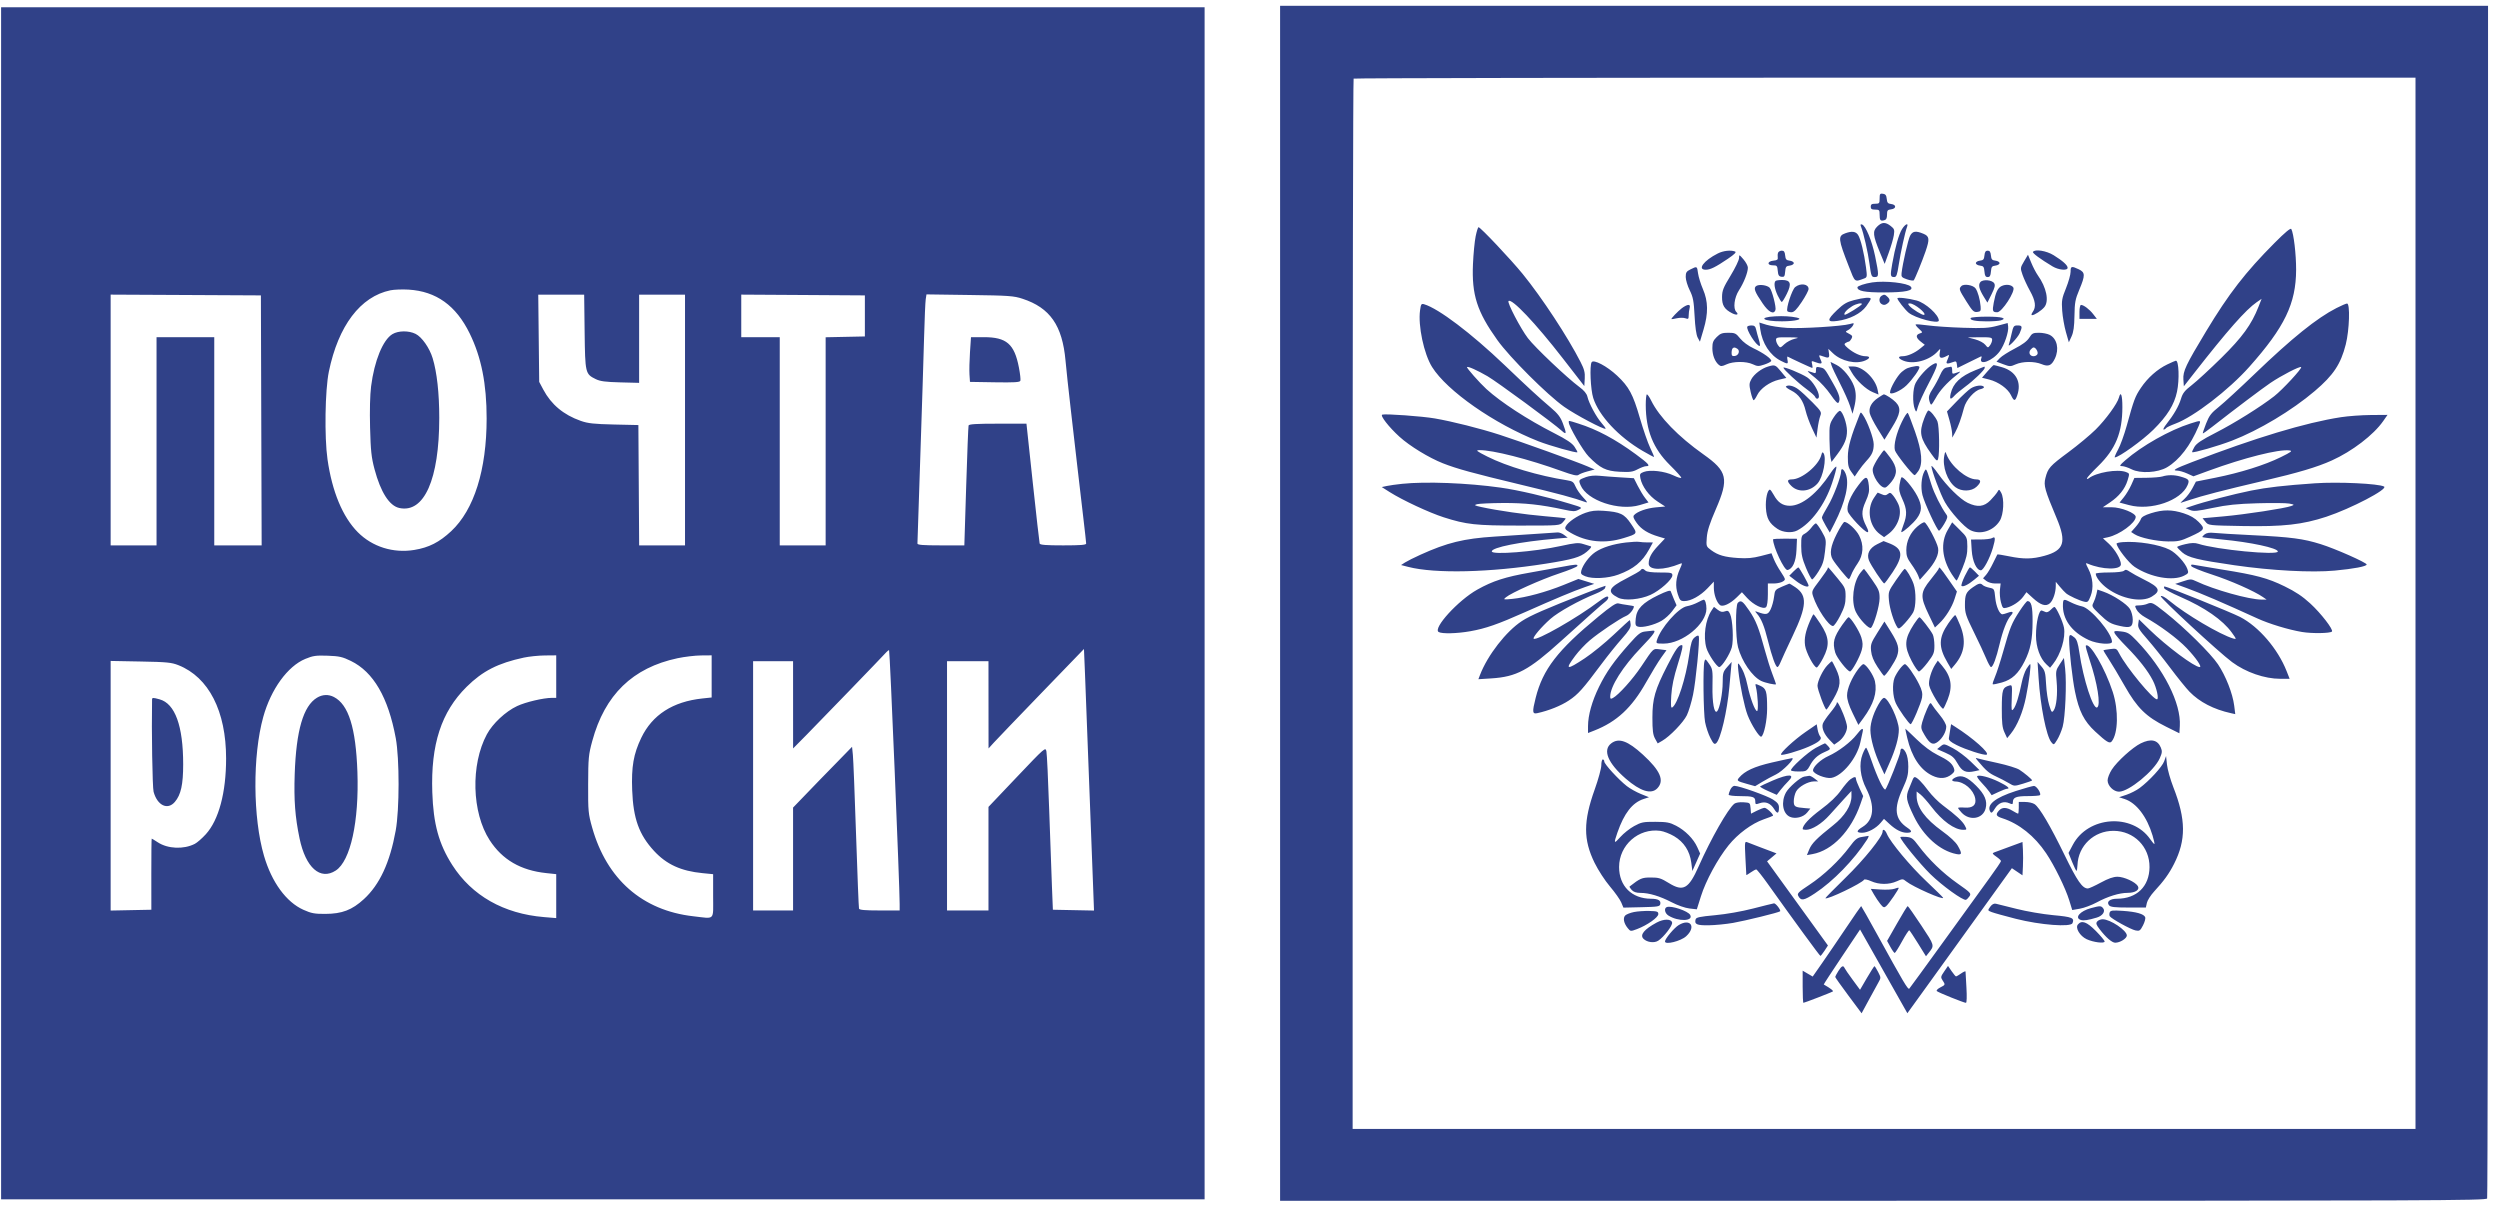 <?xml version="1.0" encoding="UTF-8"?> <svg xmlns="http://www.w3.org/2000/svg" width="159" height="77" viewBox="0 0 159 77" fill="none"><path fill-rule="evenodd" clip-rule="evenodd" d="M81.414 38.369V76.369H119.77C154.658 76.369 158.13 76.356 158.182 76.222C158.214 76.14 158.239 59.041 158.239 38.222V0.369H119.827H81.414V38.369ZM0.07 38.369V76.276H38.341H76.613V38.369V0.463H38.341H0.07V38.369ZM86.09 5.001C86.056 5.035 86.028 20.079 86.028 38.431V71.8H119.827H153.626V38.369V4.939H119.89C101.334 4.939 86.125 4.967 86.09 5.001ZM119.544 12.625C119.544 12.933 119.523 12.958 119.262 12.958C119.042 12.958 118.979 13 118.979 13.145C118.979 13.29 119.042 13.331 119.262 13.331C119.519 13.331 119.544 13.359 119.544 13.642C119.544 14.013 119.591 14.072 119.832 14.01C119.967 13.975 120.015 13.881 120.015 13.653C120.015 13.385 120.049 13.34 120.274 13.314C120.614 13.275 120.619 13.015 120.28 12.976C120.071 12.952 120.021 12.894 119.997 12.649C119.975 12.423 119.918 12.345 119.756 12.322C119.57 12.296 119.544 12.334 119.544 12.625ZM119.388 14.411C119.089 14.706 119.117 14.972 119.558 16.041L119.865 16.784L120.128 16.06C120.273 15.662 120.418 15.165 120.449 14.955C120.501 14.616 120.478 14.551 120.248 14.372C119.909 14.108 119.683 14.118 119.388 14.411ZM118.36 14.414C118.525 14.828 118.801 16.038 118.903 16.799C119.006 17.565 119.028 17.621 119.232 17.621C119.506 17.621 119.508 17.514 119.256 16.287C119.055 15.312 118.655 14.348 118.423 14.278C118.326 14.249 118.309 14.286 118.36 14.414ZM120.972 14.567C120.763 14.903 120.532 15.721 120.345 16.782C120.211 17.541 120.224 17.621 120.475 17.621C120.611 17.621 120.662 17.482 120.757 16.852C120.873 16.083 121.169 14.735 121.289 14.427C121.399 14.147 121.17 14.248 120.972 14.567ZM93.851 15.033C93.786 15.354 93.709 16.146 93.681 16.793C93.595 18.751 93.938 19.819 95.233 21.631C96.021 22.733 98.403 25.112 99.482 25.874C100.204 26.384 102.03 27.349 102.116 27.267C102.136 27.247 102.019 27.082 101.856 26.898C101.524 26.524 101.053 25.645 100.957 25.221C100.915 25.037 100.743 24.829 100.452 24.615C99.668 24.035 97.626 22.1 97.174 21.507C96.714 20.905 95.845 19.242 95.941 19.147C96.14 18.95 97.653 20.546 99.397 22.795L100.762 24.554L100.79 24.078C100.813 23.695 100.761 23.489 100.526 23.029C99.712 21.432 98.068 18.93 96.842 17.423C96.092 16.501 94.156 14.45 94.036 14.45C93.999 14.45 93.916 14.713 93.851 15.033ZM144.661 15.451C142.811 17.31 141.748 18.682 140.307 21.073C139.018 23.21 138.829 23.611 138.863 24.132L138.892 24.568L139.548 23.729C141.678 21.006 142.828 19.703 143.53 19.217L143.838 19.005L143.643 19.502C143.197 20.641 142.61 21.449 141.274 22.765C140.562 23.465 139.725 24.237 139.412 24.48C138.947 24.842 138.819 25.003 138.711 25.363C138.573 25.825 138.253 26.381 137.788 26.969C137.635 27.162 137.554 27.319 137.607 27.319C137.66 27.319 137.728 27.28 137.758 27.232C137.788 27.184 138.055 27.055 138.352 26.945C139.522 26.513 141.744 24.806 143.057 23.33C145.305 20.803 146.027 19.305 146.033 17.155C146.035 16.164 145.879 14.846 145.726 14.565C145.682 14.486 145.33 14.778 144.661 15.451ZM117.36 14.837C116.882 15.01 116.902 15.194 117.587 16.948C117.991 17.985 117.936 17.942 118.564 17.71C118.75 17.641 118.756 17.599 118.677 16.999C118.556 16.088 118.335 15.186 118.173 14.941C118.024 14.716 117.78 14.685 117.36 14.837ZM121.481 14.997C121.354 15.241 121.01 16.746 120.939 17.373C120.913 17.608 120.952 17.652 121.285 17.766C121.491 17.836 121.685 17.864 121.715 17.827C121.795 17.73 122.242 16.635 122.462 15.998C122.737 15.199 122.716 15.027 122.325 14.865C121.839 14.664 121.639 14.695 121.481 14.997ZM109.251 16.121C108.354 16.573 107.925 17.155 108.487 17.155C108.777 17.155 109.113 16.988 109.899 16.455C110.318 16.171 110.452 16.035 110.352 15.997C110.073 15.891 109.6 15.944 109.251 16.121ZM113.086 16.073C113.058 16.144 113.049 16.281 113.065 16.376C113.089 16.51 113.027 16.555 112.789 16.578C112.392 16.616 112.366 16.875 112.76 16.875C113.012 16.875 113.039 16.906 113.066 17.224C113.089 17.502 113.138 17.58 113.301 17.603C113.478 17.628 113.511 17.582 113.536 17.277C113.562 16.967 113.599 16.918 113.825 16.892C113.967 16.876 114.084 16.805 114.084 16.735C114.084 16.665 113.967 16.594 113.825 16.578C113.609 16.553 113.561 16.498 113.536 16.245C113.514 16.016 113.462 15.942 113.322 15.942C113.22 15.942 113.114 16.001 113.086 16.073ZM126.211 16.245C126.187 16.498 126.139 16.553 125.923 16.578C125.78 16.594 125.664 16.665 125.664 16.735C125.664 16.805 125.78 16.876 125.923 16.892C126.148 16.918 126.186 16.968 126.211 17.271C126.234 17.541 126.281 17.621 126.417 17.621C126.554 17.621 126.601 17.541 126.623 17.271C126.649 16.968 126.687 16.918 126.911 16.892C127.054 16.876 127.17 16.805 127.17 16.735C127.17 16.665 127.054 16.594 126.911 16.578C126.696 16.553 126.648 16.498 126.623 16.245C126.601 16.022 126.547 15.942 126.417 15.942C126.287 15.942 126.233 16.022 126.211 16.245ZM129.297 16.022C129.251 16.097 129.759 16.473 130.542 16.943C130.93 17.176 131.501 17.228 131.501 17.031C131.501 16.87 131.192 16.592 130.612 16.232C130.152 15.946 129.418 15.829 129.297 16.022ZM110.604 16.413C110.602 16.544 110.359 17.048 110.064 17.532C109.6 18.293 109.526 18.479 109.522 18.893C109.517 19.418 109.675 19.673 110.162 19.922C110.45 20.069 110.611 20.019 110.429 19.839C110.213 19.624 110.298 18.927 110.597 18.464C110.908 17.985 111.165 17.332 111.165 17.023C111.165 16.912 111.04 16.676 110.887 16.498C110.609 16.177 110.608 16.177 110.604 16.413ZM128.731 16.62C128.487 17.034 128.485 17.046 128.634 17.479C128.717 17.721 128.93 18.181 129.107 18.5C129.459 19.135 129.51 19.518 129.283 19.838C129.196 19.962 129.178 20.045 129.24 20.045C129.391 20.045 129.83 19.759 130.016 19.538C130.337 19.159 130.158 18.279 129.604 17.508C129.491 17.35 129.304 16.992 129.189 16.711L128.979 16.201L128.731 16.62ZM107.517 17.131C107.257 17.259 107.211 17.332 107.212 17.614C107.212 17.797 107.326 18.178 107.465 18.46C107.681 18.897 107.726 19.138 107.776 20.092C107.812 20.807 107.884 21.305 107.974 21.472L108.115 21.732L108.345 20.959C108.654 19.925 108.642 19.169 108.306 18.388C108.167 18.066 108.028 17.615 107.996 17.386C107.932 16.919 107.939 16.923 107.517 17.131ZM131.689 17.287C131.689 17.463 131.558 17.931 131.398 18.328C131.135 18.978 131.111 19.12 131.155 19.758C131.183 20.147 131.289 20.759 131.392 21.118L131.579 21.77L131.75 21.398C131.876 21.124 131.926 20.771 131.936 20.073C131.949 19.238 131.987 19.036 132.244 18.424C132.63 17.504 132.625 17.324 132.204 17.125C131.742 16.907 131.689 16.924 131.689 17.287ZM112.923 17.87C112.804 17.987 112.86 18.37 113.058 18.788C113.168 19.018 113.286 19.206 113.321 19.206C113.357 19.206 113.501 18.974 113.641 18.689C113.963 18.039 113.885 17.807 113.343 17.807C113.146 17.807 112.957 17.835 112.923 17.87ZM125.951 17.941C125.805 18.116 125.869 18.387 126.171 18.877L126.399 19.246L126.665 18.71C126.871 18.294 126.907 18.139 126.829 18.014C126.694 17.801 126.11 17.752 125.951 17.941ZM119.074 17.961C118.611 18.03 118.132 18.189 118.132 18.274C118.132 18.511 118.597 18.6 119.827 18.599C121.189 18.598 121.734 18.481 121.528 18.234C121.329 17.998 119.897 17.838 119.074 17.961ZM111.71 18.182C111.504 18.306 111.589 18.544 112.109 19.303C112.489 19.857 112.803 20.021 112.917 19.726C112.984 19.554 112.698 18.448 112.549 18.299C112.384 18.136 111.9 18.068 111.71 18.182ZM114.175 18.257C113.971 18.421 113.578 19.627 113.676 19.789C113.699 19.827 113.815 19.859 113.934 19.859C114.097 19.859 114.258 19.699 114.588 19.207C114.828 18.849 115.025 18.476 115.025 18.378C115.025 18.058 114.514 17.985 114.175 18.257ZM124.746 18.192C124.572 18.368 124.589 18.418 125.065 19.175C125.446 19.781 125.533 19.865 125.747 19.84C125.967 19.815 125.991 19.776 125.967 19.486C125.93 19.042 125.787 18.535 125.642 18.338C125.487 18.128 124.903 18.033 124.746 18.192ZM127.295 18.196C127.057 18.312 126.923 18.6 126.802 19.251C126.702 19.791 126.727 19.859 127.025 19.859C127.324 19.859 128.194 18.517 128.047 18.284C127.931 18.102 127.573 18.059 127.295 18.196ZM24.831 18.463C22.921 18.859 21.517 20.714 20.915 23.636C20.673 24.809 20.627 27.796 20.829 29.211C21.122 31.266 21.791 32.875 22.756 33.848C23.679 34.778 25.009 35.196 26.349 34.976C27.278 34.825 27.943 34.486 28.698 33.781C30.152 32.422 30.948 29.89 30.95 26.617C30.951 24.414 30.614 22.721 29.871 21.205C29.002 19.43 27.743 18.527 25.987 18.42C25.584 18.396 25.064 18.415 24.831 18.463ZM7.037 26.712V34.686H8.496H9.956V28.065V21.444H11.791H13.627V28.065V34.686H15.134H16.641L16.617 26.736L16.593 18.787L11.815 18.762L7.037 18.738V26.712ZM34.263 21.514L34.293 24.288L34.555 24.781C35.06 25.73 35.844 26.384 36.937 26.768C37.394 26.929 37.772 26.97 39.047 26.999L40.601 27.034L40.626 30.86L40.65 34.686H42.108H43.567V26.713V18.74H42.107H40.648V21.545V24.35L39.448 24.319C38.502 24.295 38.171 24.251 37.887 24.111C37.226 23.786 37.215 23.74 37.182 21.099L37.153 18.74H35.693H34.233L34.263 21.514ZM47.144 20.091V21.444H48.368H49.592V28.065V34.686H51.051H52.511V28.068V21.45L53.758 21.424L55.006 21.398V20.092V18.787L51.075 18.762L47.144 18.738V20.091ZM58.876 19.035C58.85 19.206 58.803 20.29 58.772 21.444C58.742 22.598 58.634 25.997 58.533 28.997C58.433 31.998 58.35 34.505 58.349 34.569C58.348 34.658 58.708 34.686 59.84 34.686H61.332L61.449 30.933C61.513 28.868 61.582 27.127 61.601 27.062C61.628 26.974 62.084 26.946 63.46 26.946H65.283L65.685 30.699C65.907 32.764 66.103 34.505 66.122 34.569C66.148 34.656 66.53 34.686 67.619 34.686C68.726 34.686 69.081 34.658 69.08 34.569C69.08 34.505 68.997 33.76 68.897 32.914C68.796 32.068 68.627 30.62 68.522 29.697C68.417 28.774 68.224 27.095 68.093 25.967C67.962 24.838 67.815 23.475 67.767 22.936C67.566 20.701 66.783 19.575 65.032 19.001C64.476 18.818 64.172 18.796 61.672 18.762L58.924 18.723L58.876 19.035ZM119.671 18.811C119.492 18.925 119.486 19.221 119.662 19.333C119.78 19.408 119.872 19.41 119.986 19.339C120.213 19.197 120.235 19.064 120.06 18.891C119.891 18.723 119.83 18.711 119.671 18.811ZM117.904 19.09C117.459 19.205 117.243 19.332 116.844 19.715C116.177 20.355 116.18 20.502 116.857 20.411C117.638 20.306 118.351 19.944 118.69 19.48C118.849 19.263 118.979 19.049 118.979 19.006C118.979 18.89 118.541 18.924 117.904 19.09ZM120.674 18.975C120.674 19.077 121.146 19.684 121.378 19.88C121.797 20.234 123.311 20.631 123.31 20.386C123.308 20.026 122.463 19.264 121.899 19.113C121.363 18.97 120.674 18.892 120.674 18.975ZM90.315 19.739C90.18 20.712 90.561 22.51 91.079 23.34C92.026 24.86 95.034 26.96 97.854 28.069C98.545 28.341 100.259 28.824 100.321 28.765C100.338 28.749 100.258 28.593 100.143 28.42C99.988 28.186 99.65 27.959 98.843 27.548C97.146 26.684 95.46 25.586 94.535 24.744C94.099 24.346 93.257 23.391 93.302 23.346C93.364 23.286 93.946 23.546 94.609 23.93C95.2 24.273 98.825 26.936 99.326 27.396C99.635 27.679 99.648 27.586 99.394 26.915C99.246 26.522 99.075 26.301 98.618 25.913C97.86 25.269 97.189 24.651 95.68 23.21C93.57 21.195 91.487 19.62 90.579 19.352C90.397 19.299 90.371 19.337 90.315 19.739ZM117.803 19.471C117.464 19.676 117.235 19.934 117.318 20.017C117.372 20.07 118.415 19.422 118.415 19.335C118.415 19.239 118.053 19.32 117.803 19.471ZM121.438 19.452C121.609 19.656 122.268 20.064 122.369 20.028C122.57 19.956 121.762 19.299 121.472 19.299C121.333 19.299 121.328 19.321 121.438 19.452ZM148.601 19.591C147.348 20.231 145.772 21.5 143.406 23.774C142.472 24.672 141.445 25.617 141.124 25.874C140.631 26.267 140.504 26.433 140.306 26.94C140.177 27.27 140.083 27.551 140.098 27.566C140.112 27.58 140.377 27.395 140.685 27.154C142.172 25.993 143.847 24.73 144.392 24.359C145.085 23.888 146.277 23.273 146.353 23.348C146.429 23.424 145.174 24.78 144.642 25.197C143.789 25.864 142.108 26.915 140.917 27.524C140.02 27.983 139.7 28.196 139.564 28.426C139.467 28.591 139.403 28.741 139.422 28.758C139.491 28.822 141.079 28.363 141.952 28.027C143.668 27.365 145.763 26.109 147.224 24.866C148.407 23.859 148.87 23.163 149.19 21.908C149.422 21 149.476 19.296 149.272 19.304C149.207 19.306 148.905 19.436 148.601 19.591ZM106.965 19.602C106.699 19.808 106.268 20.261 106.304 20.297C106.314 20.307 106.471 20.282 106.653 20.241C106.835 20.2 107.077 20.201 107.191 20.243C107.373 20.31 107.399 20.288 107.4 20.066C107.401 19.926 107.427 19.718 107.458 19.602C107.499 19.454 107.474 19.393 107.376 19.393C107.299 19.393 107.114 19.487 106.965 19.602ZM132.254 19.836V20.279H132.806H133.358L133.13 19.982C132.893 19.675 132.521 19.393 132.352 19.393C132.298 19.393 132.254 19.592 132.254 19.836ZM112.907 20.118C111.761 20.181 112.11 20.44 113.335 20.436C114.198 20.433 114.738 20.296 114.271 20.197C113.896 20.118 113.413 20.09 112.907 20.118ZM125.339 20.225C125.254 20.361 125.63 20.439 126.37 20.439C126.744 20.439 127.141 20.41 127.253 20.375C127.684 20.24 127.306 20.139 126.37 20.139C125.832 20.139 125.368 20.178 125.339 20.225ZM111.952 20.94C112.076 21.837 112.569 22.595 113.256 22.945C113.706 23.174 113.738 23.17 113.683 22.886C113.658 22.756 113.664 22.663 113.696 22.681C113.937 22.812 115.212 23.402 115.256 23.402C115.286 23.402 115.284 23.297 115.252 23.168C115.195 22.945 115.206 22.938 115.444 23.028C115.793 23.159 115.902 23.147 115.836 22.983C115.804 22.906 115.752 22.779 115.721 22.701C115.672 22.583 115.704 22.575 115.915 22.655C116.307 22.802 116.368 22.774 116.323 22.467L116.281 22.184L116.571 22.462C117.11 22.979 118.055 23.188 118.645 22.921C118.955 22.782 118.952 22.656 118.641 22.656C118.335 22.656 117.887 22.449 117.523 22.139C117.293 21.942 117.268 21.885 117.382 21.813C117.458 21.766 117.55 21.726 117.587 21.725C117.624 21.725 117.699 21.642 117.754 21.541C117.836 21.388 117.811 21.337 117.599 21.227C117.347 21.096 117.346 21.095 117.548 20.988C117.66 20.929 117.794 20.8 117.847 20.703C117.936 20.539 117.92 20.531 117.648 20.609C117.143 20.752 114.55 20.911 113.66 20.854C113.194 20.823 112.606 20.734 112.353 20.656L111.893 20.513L111.952 20.94ZM127.029 20.72C126.469 20.868 126.145 20.887 124.864 20.846C124.035 20.82 123.025 20.752 122.618 20.695C122.212 20.639 121.859 20.612 121.835 20.636C121.811 20.66 121.906 20.784 122.045 20.912C122.294 21.141 122.295 21.145 122.098 21.207C121.825 21.293 121.847 21.484 122.157 21.726L122.416 21.928L122.133 22.16C121.778 22.453 121.315 22.656 121.007 22.656C120.683 22.656 120.706 22.795 121.054 22.938C121.7 23.203 122.731 22.921 123.247 22.338C123.419 22.145 123.42 22.145 123.367 22.447C123.31 22.78 123.437 22.839 123.801 22.646C124.008 22.536 124.008 22.519 123.818 22.983C123.752 23.144 123.86 23.159 124.193 23.034C124.402 22.955 124.432 22.971 124.458 23.176L124.487 23.407L125.193 23.058C125.582 22.867 125.938 22.692 125.985 22.67C126.032 22.649 126.047 22.693 126.017 22.769C125.813 23.297 126.731 22.962 127.183 22.345C127.485 21.932 127.765 21.104 127.718 20.762L127.688 20.545L127.029 20.72ZM111.132 20.769C111.026 20.938 111.701 22.004 111.914 22.004C111.954 22.004 111.932 21.825 111.865 21.607C111.798 21.389 111.718 21.096 111.688 20.955C111.646 20.761 111.577 20.698 111.404 20.698C111.279 20.698 111.156 20.73 111.132 20.769ZM127.935 21.234C127.869 21.529 127.792 21.834 127.763 21.91C127.662 22.179 128.324 21.488 128.453 21.191C128.636 20.767 128.617 20.698 128.319 20.698C128.075 20.698 128.047 20.738 127.935 21.234ZM24.956 21.252C24.352 21.617 23.808 22.95 23.602 24.569C23.533 25.114 23.508 26.116 23.537 27.201C23.576 28.677 23.62 29.091 23.821 29.845C24.21 31.305 24.763 32.17 25.396 32.308C26.978 32.652 27.937 30.489 27.937 26.573C27.937 25.013 27.789 23.675 27.517 22.782C27.319 22.128 26.83 21.432 26.432 21.235C25.993 21.017 25.332 21.025 24.956 21.252ZM109.181 21.437C108.956 21.66 108.906 21.788 108.906 22.141C108.906 22.587 109.067 23 109.322 23.21C109.443 23.31 109.527 23.304 109.798 23.177C110.229 22.974 111.055 22.969 111.475 23.166C111.773 23.306 111.848 23.308 112.212 23.186C112.435 23.112 112.631 23.01 112.648 22.96C112.691 22.832 112.154 22.448 111.516 22.149C111.194 21.999 110.853 21.747 110.677 21.53C110.405 21.194 110.343 21.164 109.918 21.164C109.533 21.164 109.41 21.21 109.181 21.437ZM129.059 21.481C128.923 21.699 128.634 21.915 128.133 22.173C127.733 22.38 127.309 22.65 127.19 22.775L126.976 23.002L127.41 23.166C127.819 23.32 127.866 23.321 128.194 23.175C128.638 22.977 129.385 22.97 129.844 23.159C130.278 23.339 130.474 23.258 130.689 22.809C130.978 22.205 130.832 21.54 130.358 21.297C130.215 21.224 129.909 21.164 129.678 21.164C129.301 21.164 129.236 21.197 129.059 21.481ZM61.691 22.4C61.656 22.926 61.642 23.566 61.659 23.822L61.69 24.288L63.269 24.314C64.502 24.334 64.859 24.313 64.895 24.217C64.922 24.15 64.88 23.768 64.802 23.369C64.514 21.875 64.015 21.444 62.574 21.444H61.755L61.691 22.4ZM112.954 21.613C112.954 21.706 113.014 21.863 113.088 21.962C113.219 22.139 113.229 22.137 113.49 21.89C113.638 21.751 113.927 21.598 114.133 21.55C114.468 21.472 114.427 21.462 113.731 21.453C113.041 21.445 112.954 21.463 112.954 21.613ZM125.613 21.581C125.874 21.65 126.158 21.801 126.257 21.922C126.431 22.134 126.438 22.135 126.567 21.961C126.64 21.862 126.7 21.706 126.7 21.613C126.7 21.463 126.612 21.445 125.923 21.45L125.146 21.457L125.613 21.581ZM110.192 22.159C110.158 22.193 110.129 22.322 110.129 22.445C110.129 22.624 110.172 22.663 110.34 22.64C110.581 22.605 110.682 22.299 110.492 22.179C110.337 22.082 110.274 22.078 110.192 22.159ZM129.148 22.236C128.992 22.422 129.096 22.656 129.336 22.656C129.443 22.656 129.555 22.593 129.585 22.515C129.639 22.376 129.473 22.097 129.336 22.097C129.297 22.097 129.212 22.159 129.148 22.236ZM101.228 23.037C101.092 23.254 101.16 24.778 101.329 25.31C101.689 26.442 102.947 27.789 104.475 28.679C104.86 28.903 105.186 29.076 105.198 29.064C105.211 29.051 105.1 28.79 104.953 28.483C104.805 28.176 104.508 27.317 104.292 26.573C103.858 25.073 103.602 24.598 102.848 23.891C102.2 23.284 101.352 22.837 101.228 23.037ZM137.844 23.175C137.206 23.48 136.591 24.027 136.158 24.673C135.79 25.221 135.72 25.411 135.257 27.086C135.101 27.65 134.853 28.332 134.705 28.601C134.558 28.87 134.467 29.091 134.503 29.091C134.76 29.091 136.272 28.004 136.955 27.329C137.837 26.457 138.283 25.739 138.458 24.913C138.62 24.144 138.576 22.929 138.386 22.94C138.354 22.942 138.109 23.047 137.844 23.175ZM116.483 23.233C116.516 23.352 116.759 23.869 117.022 24.382C117.284 24.894 117.572 25.54 117.66 25.816L117.821 26.317L117.93 25.891C118.063 25.366 118.058 24.94 117.913 24.551C117.719 24.031 117.214 23.418 116.811 23.214L116.421 23.017L116.483 23.233ZM122.887 23.2C122.547 23.406 122.056 23.945 121.833 24.36C121.652 24.695 121.622 25.623 121.781 26.014C121.873 26.241 121.878 26.237 121.981 25.864C122.039 25.653 122.343 24.991 122.658 24.392C123.292 23.183 123.342 22.925 122.887 23.2ZM112.45 23.312C112.034 23.435 111.563 23.792 111.386 24.117C111.245 24.375 111.24 24.475 111.343 24.933C111.408 25.219 111.493 25.454 111.531 25.454C111.569 25.454 111.671 25.308 111.757 25.13C111.959 24.709 112.554 24.288 113.143 24.148L113.611 24.037L113.271 23.627C112.915 23.196 112.882 23.183 112.45 23.312ZM121.851 23.286C121.369 23.364 121.233 23.419 120.95 23.655C120.672 23.887 120.206 24.699 120.204 24.956C120.202 25.161 120.894 24.864 121.258 24.503C121.665 24.1 122.12 23.447 122.072 23.334C122.054 23.291 121.954 23.269 121.851 23.286ZM126.401 23.623L126.055 24.024L126.515 24.14C127.103 24.29 127.697 24.715 127.897 25.13C128.089 25.53 128.159 25.535 128.291 25.16C128.59 24.311 128.222 23.618 127.333 23.357C127.069 23.279 126.83 23.217 126.8 23.219C126.771 23.221 126.591 23.402 126.401 23.623ZM113.425 23.389C113.425 23.492 114.36 24.356 114.904 24.754C115.174 24.952 115.416 25.169 115.442 25.237C115.511 25.414 115.684 25.39 115.684 25.204C115.684 24.882 115.276 24.224 114.94 24.003C114.544 23.744 113.425 23.29 113.425 23.389ZM115.496 23.538C115.496 23.751 115.475 23.763 115.247 23.677C115.111 23.626 114.987 23.596 114.972 23.61C114.958 23.625 115.184 23.825 115.476 24.056C115.767 24.286 116.197 24.756 116.43 25.1C116.708 25.509 116.88 25.687 116.927 25.613C117.073 25.385 116.993 25.096 116.582 24.374C116.03 23.404 116.053 23.433 115.755 23.365C115.526 23.312 115.496 23.332 115.496 23.538ZM117.764 23.677C118.048 24.178 118.668 24.761 119.11 24.943L119.476 25.094L119.415 24.785C119.276 24.079 118.473 23.309 117.877 23.309H117.555L117.764 23.677ZM123.798 23.376C123.645 23.405 123.524 23.547 123.392 23.853C123.288 24.092 123.076 24.486 122.92 24.729C122.696 25.074 122.648 25.23 122.698 25.451C122.732 25.607 122.789 25.734 122.824 25.734C122.858 25.734 122.987 25.547 123.11 25.317C123.354 24.861 123.811 24.352 124.393 23.888C124.726 23.623 124.739 23.599 124.505 23.682C124.151 23.807 124.158 23.809 124.158 23.542C124.158 23.414 124.126 23.315 124.087 23.322C124.048 23.329 123.918 23.353 123.798 23.376ZM125.631 23.546C124.69 23.924 124.213 24.376 124.064 25.032C123.978 25.408 124.051 25.447 124.308 25.162C124.406 25.052 124.708 24.8 124.979 24.601C125.538 24.19 126.229 23.523 126.229 23.395C126.229 23.348 126.218 23.313 126.205 23.317C126.192 23.322 125.934 23.425 125.631 23.546ZM113.585 24.58C113.553 24.612 113.705 24.727 113.922 24.836C114.401 25.076 114.685 25.477 114.84 26.13C114.904 26.399 115.084 26.892 115.241 27.226L115.526 27.832L115.598 27.272C115.637 26.965 115.714 26.597 115.769 26.455C115.863 26.213 115.831 26.158 115.274 25.59C114.947 25.257 114.537 24.88 114.363 24.753C114.062 24.532 113.712 24.454 113.585 24.58ZM125.342 24.702C125.19 24.801 124.788 25.172 124.447 25.526L123.828 26.169L123.985 26.721C124.072 27.024 124.148 27.398 124.154 27.552L124.165 27.832L124.346 27.506C124.537 27.16 124.739 26.599 124.911 25.938C125.038 25.447 125.576 24.835 125.952 24.753C126.105 24.72 126.206 24.654 126.177 24.607C126.086 24.462 125.631 24.514 125.342 24.702ZM104.67 25.757C104.674 27.365 105.143 28.529 106.21 29.583C106.605 29.973 106.928 30.332 106.928 30.382C106.928 30.432 106.706 30.366 106.434 30.236C105.869 29.965 104.949 29.859 104.54 30.016C104.298 30.109 104.276 30.152 104.33 30.422C104.433 30.937 104.878 31.543 105.408 31.888L105.909 32.215L105.312 32.268C104.723 32.321 104.111 32.541 103.92 32.769C103.848 32.854 103.898 32.991 104.103 33.271C104.396 33.671 104.814 33.93 105.492 34.13L105.891 34.249L105.467 34.698C105.024 35.166 104.857 35.481 104.857 35.847C104.857 36.283 105.804 36.286 106.857 35.853C107.007 35.791 107.006 35.819 106.838 36.195C106.581 36.771 106.539 37.27 106.706 37.786C106.834 38.183 106.879 38.229 107.128 38.229C107.537 38.229 108.144 37.892 108.6 37.413L109 36.991V37.38C109 37.806 109.176 38.306 109.388 38.48C109.564 38.625 110.043 38.402 110.474 37.975L110.786 37.666L111.113 38.025C111.52 38.472 112.153 38.78 112.322 38.613C112.391 38.544 112.436 38.226 112.436 37.805V37.11H112.795C113.172 37.11 113.519 36.977 113.519 36.832C113.519 36.785 113.395 36.565 113.244 36.344C113.093 36.122 112.901 35.771 112.817 35.564L112.665 35.187L111.986 35.363C111.477 35.495 111.117 35.527 110.553 35.49C109.683 35.434 109.268 35.313 108.825 34.987C108.515 34.759 108.509 34.742 108.552 34.184C108.583 33.761 108.732 33.296 109.127 32.387C109.97 30.443 109.865 29.978 108.339 28.899C106.736 27.765 105.531 26.525 105.015 25.477C104.908 25.259 104.786 25.081 104.744 25.081C104.703 25.081 104.67 25.385 104.67 25.757ZM119.447 25.302C119.028 25.585 118.843 25.923 118.915 26.278C118.946 26.43 119.169 26.872 119.41 27.26L119.85 27.965L120.324 27.199C120.873 26.314 120.928 25.961 120.575 25.587C120.385 25.385 119.922 25.081 119.806 25.081C119.79 25.081 119.628 25.181 119.447 25.302ZM134.762 25.291C134.662 25.673 133.928 26.681 133.284 27.319C132.934 27.665 132.157 28.312 131.557 28.756C130.364 29.639 130.247 29.77 130.087 30.407C129.968 30.88 130.045 31.153 130.804 32.961C131.444 34.485 131.276 35.006 130.032 35.348C129.248 35.563 128.704 35.571 127.768 35.379C127.377 35.299 127.045 35.247 127.031 35.263C127.017 35.279 126.894 35.527 126.758 35.814C126.622 36.101 126.424 36.436 126.316 36.559L126.121 36.781L126.327 36.946C126.442 37.038 126.688 37.11 126.887 37.11H127.241L127.196 37.508C127.171 37.726 127.2 38.087 127.261 38.309C127.363 38.685 127.388 38.709 127.623 38.65C128.004 38.556 128.461 38.25 128.684 37.939L128.883 37.663L129.292 38.036C129.795 38.495 130.12 38.594 130.375 38.366C130.576 38.186 130.747 37.681 130.747 37.266L130.748 37.003L131.006 37.313C131.148 37.484 131.328 37.675 131.406 37.738C131.607 37.901 132.255 38.199 132.553 38.266C132.781 38.317 132.818 38.285 132.966 37.902C133.164 37.389 133.107 36.737 132.816 36.171C132.629 35.808 132.627 35.784 132.787 35.852C133.698 36.24 134.89 36.261 134.89 35.889C134.89 35.583 134.512 34.94 134.119 34.578L133.748 34.237L134.061 34.17C134.8 34.012 135.832 33.256 135.832 32.873C135.832 32.631 134.904 32.261 134.296 32.261H133.739L134.19 31.958C134.772 31.567 135.149 31.094 135.316 30.547C135.447 30.113 135.447 30.109 135.21 30.02C134.673 29.817 133.32 30.046 132.843 30.42C132.778 30.471 132.725 30.475 132.725 30.429C132.725 30.383 133.046 30.031 133.439 29.648C134.556 28.556 134.98 27.525 134.983 25.897C134.985 25.121 134.881 24.836 134.762 25.291ZM116.628 26.538C116.357 26.961 116.344 27.028 116.354 27.92C116.36 28.436 116.392 28.976 116.425 29.12L116.484 29.382L116.846 28.901C117.312 28.282 117.474 27.887 117.468 27.392C117.462 26.937 117.201 26.188 117.028 26.131C116.965 26.11 116.785 26.293 116.628 26.538ZM122.376 26.623C122.039 27.514 122.113 27.868 122.845 28.885C123.154 29.314 123.208 29.355 123.261 29.191C123.368 28.856 123.34 27.097 123.222 26.806C123.105 26.516 122.765 26.107 122.642 26.107C122.603 26.107 122.483 26.339 122.376 26.623ZM118.277 26.359C117.717 27.757 117.526 28.438 117.523 29.044C117.521 29.582 117.559 29.751 117.74 30.002L117.959 30.307L118.196 29.955C118.327 29.762 118.551 29.478 118.695 29.324C119.063 28.93 119.168 28.694 119.168 28.253C119.168 27.885 118.76 26.78 118.476 26.378C118.352 26.203 118.34 26.201 118.277 26.359ZM120.961 26.825C120.609 27.553 120.428 28.291 120.516 28.638C120.573 28.863 121.635 30.206 121.767 30.219C121.8 30.222 121.907 30.106 122.003 29.961C122.307 29.504 122.242 28.718 121.793 27.442C121.58 26.836 121.375 26.306 121.337 26.265C121.298 26.224 121.129 26.476 120.961 26.825ZM87.911 26.371C87.755 26.422 88.337 27.169 89.006 27.776C89.662 28.372 90.88 29.116 91.77 29.466C92.651 29.813 93.688 30.098 96.666 30.812C99.179 31.415 100.103 31.664 100.856 31.94C100.986 31.988 100.937 31.897 100.696 31.645C100.504 31.446 100.283 31.13 100.205 30.945C100.082 30.652 100.011 30.6 99.659 30.545C97.866 30.266 95.823 29.658 94.595 29.038C93.902 28.688 93.834 28.633 94.088 28.629C94.927 28.616 97.215 29.199 99.339 29.967C100.038 30.22 100.301 30.279 100.395 30.202C100.464 30.145 100.723 30.045 100.97 29.98L101.421 29.861L100.959 29.66C100.338 29.389 96.684 28.073 95.395 27.657C94.13 27.248 92.388 26.809 91.253 26.612C90.451 26.473 88.112 26.304 87.911 26.371ZM148.887 26.533C146.626 26.881 143.439 27.843 139.41 29.391C138.329 29.807 138.117 29.929 138.473 29.932C138.6 29.933 138.883 30.015 139.103 30.114L139.503 30.294L140.468 29.94C142.728 29.113 144.931 28.558 145.604 28.646C145.822 28.675 145.743 28.737 145.059 29.075C144.048 29.575 142.485 30.066 140.896 30.383L139.66 30.63L139.44 31.049C139.319 31.28 139.092 31.584 138.936 31.725C138.781 31.866 138.669 31.982 138.687 31.982C138.706 31.982 138.971 31.896 139.277 31.792C140.007 31.542 141.438 31.172 143.956 30.582C146.189 30.059 147.354 29.712 148.296 29.289C149.591 28.707 150.961 27.659 151.57 26.783L151.846 26.387L150.783 26.395C150.197 26.4 149.344 26.462 148.887 26.533ZM99.773 26.861C99.773 27.112 100.681 28.669 101.042 29.036C101.77 29.779 102.136 29.959 103.009 30.004C103.666 30.038 103.838 30.015 104.153 29.847C104.358 29.739 104.6 29.65 104.691 29.65C104.994 29.65 104.865 29.5 104.033 28.888C102.743 27.939 101.567 27.311 100.385 26.939C99.714 26.728 99.773 26.736 99.773 26.861ZM139.315 26.934C137.995 27.353 136.219 28.355 135.173 29.271C134.797 29.6 134.774 29.643 134.965 29.646C135.083 29.648 135.356 29.739 135.571 29.848C136.128 30.129 137.229 30.067 137.82 29.721C138.602 29.262 139.312 28.339 139.83 27.109C139.998 26.71 140.008 26.714 139.315 26.934ZM119.477 29.09C119.31 29.341 119.148 29.649 119.116 29.776C119.008 30.201 119.623 31.125 119.93 31C120.003 30.971 120.179 30.795 120.321 30.61C120.694 30.124 120.669 29.723 120.227 29.118C120.033 28.852 119.853 28.635 119.827 28.635C119.801 28.635 119.643 28.84 119.477 29.09ZM115.838 28.933C115.67 29.598 114.594 30.489 113.96 30.489C113.648 30.489 113.639 30.617 113.932 30.907C114.382 31.353 115.146 31.274 115.607 30.734C115.951 30.331 116.181 29.144 115.978 28.825C115.918 28.732 115.882 28.76 115.838 28.933ZM123.659 28.971C123.519 29.663 123.854 30.607 124.376 30.993C124.757 31.274 125.384 31.26 125.703 30.963C126.021 30.668 126.015 30.49 125.687 30.489C125.077 30.486 124.075 29.641 123.795 28.892C123.722 28.696 123.714 28.7 123.659 28.971ZM116.42 30.099C115.576 31.387 114.605 32.165 113.838 32.167C113.383 32.168 113.073 31.96 112.811 31.477C112.711 31.293 112.601 31.142 112.567 31.142C112.409 31.142 112.276 31.747 112.312 32.306C112.355 32.977 112.525 33.285 113.047 33.637C113.39 33.868 113.966 33.915 114.302 33.739C115.198 33.269 116.061 32.098 116.518 30.733C116.687 30.23 116.811 29.763 116.796 29.694C116.78 29.625 116.611 29.807 116.42 30.099ZM122.839 29.643C122.839 29.904 123.415 31.444 123.699 31.942C124.048 32.555 124.917 33.517 125.298 33.712C125.937 34.039 126.777 33.778 127.184 33.125C127.436 32.722 127.485 31.709 127.271 31.331C127.145 31.108 127.137 31.106 127.038 31.283C126.981 31.384 126.781 31.624 126.593 31.817C126.187 32.234 125.77 32.281 125.144 31.98C124.664 31.75 123.815 30.912 123.256 30.117C123.027 29.791 122.839 29.578 122.839 29.643ZM117.096 29.972C117.096 30.309 116.596 31.622 116.252 32.187C116.043 32.53 115.873 32.858 115.873 32.916C115.873 32.973 115.986 33.212 116.124 33.446L116.375 33.87L116.656 33.322C117.377 31.914 117.642 30.745 117.38 30.119C117.256 29.823 117.096 29.741 117.096 29.972ZM122.382 29.998C122.2 30.335 122.149 31.012 122.269 31.488C122.402 32.012 123.21 33.753 123.32 33.753C123.362 33.753 123.511 33.559 123.652 33.322C123.855 32.979 123.885 32.86 123.799 32.739C123.44 32.235 123.013 31.38 122.837 30.816C122.5 29.737 122.512 29.758 122.382 29.998ZM100.872 30.341C100.397 30.514 100.387 30.53 100.527 30.863C100.932 31.832 102.976 32.516 104.291 32.122L104.846 31.955L104.624 31.665C104.501 31.506 104.292 31.159 104.158 30.895L103.915 30.414L103.044 30.36C102.566 30.331 101.962 30.285 101.703 30.258C101.414 30.229 101.094 30.261 100.872 30.341ZM137.527 30.303C137.397 30.344 136.944 30.382 136.519 30.387L135.747 30.396L135.55 30.839C135.441 31.083 135.229 31.435 135.078 31.622L134.803 31.963L135.409 32.125C136.795 32.497 138.719 31.839 139.131 30.853C139.269 30.524 139.215 30.462 138.656 30.304C138.276 30.197 137.863 30.196 137.527 30.303ZM118.2 30.854C117.678 31.542 117.426 32.155 117.516 32.513C117.586 32.786 118.588 33.847 118.778 33.847C118.851 33.847 118.826 33.725 118.707 33.492C118.379 32.857 118.368 32.527 118.653 31.897C118.855 31.452 118.9 31.239 118.861 30.902C118.785 30.232 118.679 30.224 118.2 30.854ZM120.928 30.367C120.896 30.419 120.842 30.631 120.808 30.84C120.76 31.139 120.799 31.332 120.993 31.752C121.286 32.385 121.301 32.751 121.06 33.379C120.961 33.636 120.9 33.847 120.925 33.847C121.051 33.847 121.682 33.288 121.914 32.97C122.246 32.517 122.253 32.16 121.944 31.557C121.656 30.996 121.008 30.238 120.928 30.367ZM89.174 30.771C88.808 30.809 88.366 30.871 88.194 30.909L87.88 30.977L88.389 31.3C89.206 31.816 90.9 32.606 91.818 32.9C93.266 33.363 93.849 33.427 96.637 33.427C99.193 33.427 99.198 33.427 99.401 33.211C99.512 33.092 99.589 32.982 99.571 32.967C99.553 32.951 98.963 32.891 98.26 32.832C97.007 32.727 95.238 32.472 94.216 32.249C93.769 32.151 93.732 32.127 93.936 32.068C94.065 32.031 94.807 31.996 95.584 31.991C96.969 31.983 97.994 32.093 99.459 32.41C100.052 32.539 100.164 32.54 100.395 32.42C100.657 32.284 100.657 32.284 99.823 32.032C98.358 31.589 96.557 31.17 95.442 31.013C93.341 30.716 90.683 30.613 89.174 30.771ZM147.224 30.738C145.268 30.874 144.184 30.997 143.176 31.2C142.053 31.425 140.156 31.92 139.372 32.193L139.005 32.32L139.284 32.435C139.521 32.532 139.741 32.512 140.734 32.303C141.647 32.111 142.271 32.046 143.57 32.008C144.486 31.981 145.397 31.989 145.594 32.027C145.933 32.092 145.94 32.1 145.727 32.181C145.33 32.33 142.799 32.718 141.418 32.841L140.084 32.961L140.271 33.189C140.458 33.417 140.461 33.417 142.641 33.456C145.211 33.503 146.433 33.366 147.957 32.864C149.515 32.349 151.906 31.1 151.627 30.945C151.286 30.756 148.71 30.635 147.224 30.738ZM119.174 31.68C118.703 32.397 118.889 33.486 119.568 33.976L119.827 34.163L120.086 33.973C120.714 33.512 121.003 32.664 120.735 32.068C120.657 31.892 120.509 31.645 120.407 31.52C120.247 31.323 120.2 31.309 120.068 31.417C119.949 31.515 119.864 31.52 119.678 31.436C119.548 31.377 119.433 31.329 119.422 31.33C119.412 31.331 119.3 31.488 119.174 31.68ZM100.84 32.614C100.307 32.803 99.736 33.194 99.585 33.473C99.503 33.626 99.546 33.685 99.893 33.886C100.913 34.478 102.069 34.593 103.261 34.223C104.175 33.939 104.165 33.958 103.734 33.319C103.303 32.68 103.055 32.562 101.986 32.487C101.49 32.453 101.206 32.484 100.84 32.614ZM136.803 32.641C136.396 32.769 136.202 32.882 136.159 33.015C136.125 33.12 135.972 33.348 135.819 33.521L135.54 33.836L135.758 33.977C136.111 34.206 137.132 34.425 137.898 34.436C138.519 34.444 138.696 34.406 139.292 34.132C140.237 33.699 140.272 33.639 139.839 33.2C139.594 32.951 139.3 32.781 138.881 32.645C138.138 32.403 137.564 32.402 136.803 32.641ZM116.82 33.951C116.422 34.739 116.345 35.217 116.558 35.578C116.74 35.886 117.511 36.831 117.58 36.831C117.615 36.831 117.687 36.705 117.741 36.552C117.795 36.399 117.975 36.078 118.14 35.84C118.515 35.3 118.551 34.663 118.241 34.061C118.047 33.685 117.517 33.194 117.305 33.194C117.249 33.194 117.03 33.534 116.82 33.951ZM121.939 33.491C121.496 33.877 121.244 34.417 121.241 34.989C121.239 35.346 121.301 35.517 121.563 35.879C121.742 36.125 121.935 36.45 121.993 36.601L122.099 36.875L122.514 36.41C123.088 35.766 123.337 35.247 123.261 34.847C123.191 34.476 122.551 33.27 122.398 33.219C122.34 33.2 122.133 33.322 121.939 33.491ZM123.875 33.708C123.41 34.511 123.505 35.531 124.135 36.52C124.277 36.742 124.415 36.924 124.442 36.924C124.468 36.924 124.635 36.567 124.811 36.132C125.064 35.505 125.13 35.216 125.123 34.753C125.114 34.178 125.105 34.159 124.635 33.694L124.157 33.219L123.875 33.708ZM115.206 33.556C115.096 33.704 114.904 33.879 114.78 33.945C114.574 34.054 114.555 34.123 114.557 34.725C114.558 35.252 114.62 35.532 114.862 36.118C115.03 36.521 115.205 36.85 115.253 36.85C115.301 36.85 115.485 36.618 115.663 36.334C115.924 35.918 116.002 35.673 116.071 35.065C116.155 34.325 116.151 34.303 115.864 33.8C115.704 33.518 115.535 33.287 115.49 33.287C115.444 33.287 115.317 33.408 115.206 33.556ZM97.749 33.95C97.128 33.992 95.922 34.072 95.071 34.126C93.096 34.252 92.045 34.509 90.336 35.283C89.935 35.464 89.495 35.686 89.357 35.775L89.107 35.937L89.568 36.056C91.286 36.496 94.748 36.414 98.322 35.849C100.019 35.58 100.496 35.442 100.912 35.098C101.149 34.902 101.248 34.767 101.17 34.746C101.101 34.727 100.886 34.662 100.693 34.6C100.393 34.505 100.191 34.522 99.281 34.722C97.611 35.089 94.877 35.305 94.877 35.07C94.877 34.814 96.703 34.451 98.964 34.258L99.707 34.195L99.481 34.023C99.357 33.928 99.171 33.856 99.067 33.862C98.963 33.868 98.37 33.908 97.749 33.95ZM140.217 33.985C140.117 34.062 140.053 34.141 140.076 34.162C140.098 34.182 140.645 34.249 141.293 34.309C143.128 34.481 144.87 34.855 144.87 35.076C144.87 35.337 140.953 34.957 139.814 34.586C139.593 34.514 139.373 34.52 138.99 34.608C138.703 34.674 138.468 34.756 138.468 34.791C138.468 34.825 138.612 34.978 138.788 35.131C139.167 35.461 139.787 35.614 142.105 35.949C144.467 36.291 147.021 36.427 148.49 36.29C149.71 36.176 150.519 36.021 150.519 35.902C150.519 35.782 148.524 34.898 147.599 34.609C146.484 34.259 145.721 34.159 143.223 34.036C142.135 33.983 141.055 33.918 140.822 33.892C140.53 33.86 140.342 33.889 140.217 33.985ZM126.7 34.221C126.622 34.27 126.288 34.311 125.957 34.311L125.357 34.313L125.401 35C125.447 35.702 125.708 36.271 125.985 36.271C126.146 36.271 126.552 35.51 126.746 34.847C126.922 34.241 126.911 34.088 126.7 34.221ZM112.766 34.306C112.771 34.779 113.484 36.292 113.684 36.253C114.014 36.188 114.223 35.724 114.256 34.983L114.288 34.266L113.527 34.259C113.108 34.255 112.766 34.276 112.766 34.306ZM103.408 34.503C102.593 34.599 101.897 34.819 101.452 35.12C101.081 35.371 100.664 35.928 100.57 36.296C100.522 36.487 100.561 36.542 100.819 36.648C101.279 36.837 102.268 36.788 102.927 36.545C103.905 36.184 104.442 35.744 104.883 34.942L105.126 34.499L104.78 34.498C104.589 34.497 104.349 34.481 104.245 34.462C104.142 34.443 103.765 34.461 103.408 34.503ZM119.384 34.614C118.898 34.857 118.708 35.229 118.864 35.637C118.982 35.947 119.748 37.103 119.838 37.107C119.871 37.109 120.114 36.783 120.38 36.382C121.058 35.358 121.023 34.921 120.236 34.586C120.002 34.487 119.804 34.409 119.795 34.412C119.787 34.415 119.602 34.506 119.384 34.614ZM135.008 34.479C134.788 34.496 134.611 34.539 134.614 34.575C134.638 34.841 135.385 35.803 135.764 36.055C136.772 36.724 138.198 36.977 138.911 36.611C139.188 36.47 139.204 36.437 139.117 36.188C138.978 35.793 138.407 35.173 137.989 34.962C137.332 34.629 135.951 34.406 135.008 34.479ZM99.35 36.049C98.987 36.118 98.077 36.282 97.328 36.413C95.73 36.693 94.946 36.946 93.957 37.499C92.74 38.18 91.118 39.958 91.497 40.195C91.697 40.32 92.668 40.297 93.512 40.146C94.491 39.972 95.267 39.701 96.996 38.931C98.895 38.086 100.075 37.592 100.796 37.342L101.395 37.134L100.89 36.978L100.385 36.822L99.444 37.204C98.342 37.651 97.035 38.007 96.186 38.089C95.612 38.145 95.593 38.14 95.772 37.99C96.117 37.703 98.017 36.852 99.158 36.474C99.778 36.269 100.301 36.055 100.32 35.999C100.361 35.878 100.214 35.886 99.35 36.049ZM139.366 36.004C139.395 36.074 139.99 36.317 140.688 36.543C141.864 36.925 143.379 37.595 143.926 37.975L144.159 38.136L143.832 38.135C143.036 38.131 140.801 37.504 139.681 36.97C139.356 36.816 139.316 36.816 138.841 36.972L138.343 37.136L139.041 37.39C139.995 37.738 141.407 38.343 143.563 39.33C144.324 39.678 145.545 40.049 146.406 40.194C147.033 40.3 148.194 40.283 148.311 40.167C148.424 40.056 147.611 39.002 146.932 38.38C146.44 37.928 145.987 37.626 145.301 37.292C144.227 36.768 143.492 36.57 141.34 36.226C140.511 36.093 139.716 35.96 139.573 35.93C139.376 35.889 139.326 35.907 139.366 36.004ZM114.058 36.353L113.798 36.617L114.239 36.957C114.629 37.258 115.025 37.401 115.025 37.24C115.025 37.134 114.435 36.085 114.377 36.087C114.345 36.089 114.202 36.208 114.058 36.353ZM116.249 36.136C116.249 36.185 116.014 36.534 115.728 36.912C115.218 37.583 115.209 37.606 115.317 37.937C115.576 38.732 116.304 39.815 116.578 39.815C116.649 39.815 116.858 39.515 117.043 39.149C117.313 38.615 117.379 38.377 117.379 37.942C117.379 37.427 117.354 37.37 116.894 36.812C116.247 36.03 116.249 36.032 116.249 36.136ZM123.309 36.154C123.308 36.193 123.075 36.511 122.791 36.86C122.127 37.677 122.113 37.936 122.668 39.092L123.061 39.911L123.333 39.653C123.739 39.269 124.139 38.629 124.31 38.095L124.46 37.621L123.926 36.853C123.414 36.116 123.312 36.001 123.309 36.154ZM124.958 36.643C124.81 36.95 124.717 37.23 124.752 37.264C124.84 37.351 125.185 37.184 125.554 36.876L125.863 36.619L125.605 36.352C125.462 36.205 125.32 36.085 125.287 36.085C125.254 36.085 125.107 36.336 124.958 36.643ZM104.341 36.269C104.31 36.319 103.903 36.554 103.438 36.792C102.289 37.381 102.179 37.637 102.914 38.014C103.32 38.221 104.306 38.136 104.97 37.834C105.568 37.563 106.364 36.853 106.363 36.59C106.363 36.428 106.29 36.411 105.568 36.411C105.057 36.411 104.73 36.369 104.655 36.294C104.513 36.154 104.417 36.146 104.341 36.269ZM118.327 36.424C117.86 37.012 117.713 38.265 118.035 38.923C118.266 39.394 118.884 40.039 118.998 39.927C119.187 39.74 119.54 38.526 119.542 38.058C119.544 37.61 119.496 37.492 119.062 36.869C118.796 36.489 118.566 36.178 118.551 36.178C118.535 36.178 118.434 36.288 118.327 36.424ZM120.585 36.901C120.1 37.611 120.092 37.633 120.137 38.183C120.18 38.705 120.456 39.587 120.677 39.908C120.757 40.024 120.839 39.977 121.157 39.629C121.367 39.399 121.605 39.087 121.684 38.935C121.86 38.597 121.872 37.645 121.707 37.147C121.581 36.77 121.234 36.181 121.135 36.179C121.105 36.178 120.857 36.503 120.585 36.901ZM135.091 36.296C135.022 36.364 134.657 36.407 134.135 36.409C133.671 36.41 133.29 36.444 133.29 36.486C133.289 36.708 133.622 37.131 134.033 37.429C134.95 38.096 136.216 38.33 136.847 37.949C137.459 37.579 137.359 37.356 136.355 36.858C135.99 36.676 135.581 36.451 135.447 36.357C135.259 36.225 135.177 36.211 135.091 36.296ZM113.319 37.319C112.903 37.5 112.881 37.529 112.829 37.962C112.799 38.212 112.702 38.567 112.614 38.751C112.447 39.099 112.331 39.122 111.777 38.919C111.6 38.855 111.598 38.861 111.742 39.029C112.022 39.356 112.207 39.812 112.442 40.753C112.696 41.768 112.933 42.426 113.047 42.426C113.087 42.426 113.173 42.289 113.24 42.123C113.306 41.956 113.655 41.198 114.016 40.438C114.918 38.542 114.956 37.877 114.192 37.353C113.998 37.22 113.819 37.114 113.796 37.12C113.773 37.125 113.558 37.214 113.319 37.319ZM125.48 37.347C125.039 37.656 124.97 37.808 124.97 38.476C124.97 38.989 125.03 39.173 125.538 40.202C125.85 40.835 126.205 41.594 126.326 41.889C126.447 42.184 126.583 42.426 126.628 42.426C126.752 42.426 126.962 41.864 127.174 40.966C127.379 40.094 127.649 39.41 127.895 39.141C128.095 38.923 128.013 38.853 127.695 38.973C127.555 39.025 127.402 39.069 127.355 39.069C127.17 39.069 126.95 38.563 126.897 38.017C126.842 37.457 126.834 37.442 126.526 37.38C126.353 37.345 126.164 37.27 126.107 37.214C125.958 37.066 125.848 37.09 125.48 37.347ZM100.856 37.722C98.282 38.73 97.343 39.141 96.796 39.496C95.795 40.146 94.609 41.672 94.128 42.928L94.025 43.198L94.851 43.146C96.447 43.045 97.222 42.632 99.255 40.794C100.99 39.226 101.841 38.471 102.118 38.252C102.249 38.149 102.316 38.027 102.277 37.964C102.231 37.89 102.038 37.985 101.674 38.262C100.318 39.295 97.707 40.784 97.542 40.62C97.463 40.542 98.034 39.869 98.606 39.363C99.114 38.916 100.435 38.181 101.487 37.76C101.783 37.642 102.049 37.484 102.078 37.408C102.107 37.332 102.12 37.264 102.106 37.256C102.091 37.248 101.529 37.458 100.856 37.722ZM137.644 37.413C137.666 37.477 138.131 37.725 138.678 37.964C140.223 38.638 141.368 39.433 141.942 40.231C142.248 40.657 142.252 40.672 142.036 40.61C141.209 40.37 139.019 39.077 137.974 38.21C137.686 37.971 137.483 37.863 137.427 37.918C137.345 37.999 141.107 41.476 141.961 42.11C142.835 42.758 144.029 43.172 145.03 43.172H145.621L145.428 42.682C144.87 41.264 143.655 39.85 142.469 39.239C141.894 38.942 137.823 37.297 137.664 37.297C137.632 37.297 137.623 37.349 137.644 37.413ZM105.469 37.851C104.47 38.334 104.092 38.725 104.033 39.333C103.994 39.735 104.012 39.803 104.176 39.854C104.446 39.939 105.215 39.749 105.672 39.484C105.887 39.36 106.19 39.086 106.346 38.877L106.629 38.495L106.46 38.106C106.367 37.892 106.276 37.665 106.257 37.602C106.233 37.523 105.982 37.603 105.469 37.851ZM133.332 37.793C133.296 37.956 133.211 38.198 133.143 38.331C133.024 38.561 133.042 38.595 133.507 39.043C134.072 39.586 134.232 39.679 134.842 39.814C135.494 39.959 135.644 39.884 135.643 39.412C135.643 39.193 135.564 38.894 135.464 38.731C135.271 38.417 134.394 37.844 133.777 37.629L133.396 37.496L133.332 37.793ZM107.964 38.32C107.783 38.417 107.477 38.524 107.284 38.557C106.749 38.65 105.615 39.939 105.378 40.724C105.318 40.923 105.341 40.934 105.816 40.933C107.008 40.931 108.529 39.686 108.529 38.712C108.529 38.401 108.447 38.134 108.354 38.14C108.321 38.142 108.145 38.223 107.964 38.32ZM131.204 38.392C131.149 39.363 131.742 40.196 132.853 40.709C133.391 40.957 134.327 41.026 134.324 40.817C134.314 40.262 132.959 38.667 132.412 38.565C132.242 38.533 131.937 38.424 131.735 38.322C131.259 38.081 131.222 38.087 131.204 38.392ZM110.525 38.341C110.367 38.498 110.378 40.567 110.54 41.167C110.783 42.069 111.435 43.02 112.005 43.305C112.256 43.43 112.954 43.584 112.954 43.513C112.954 43.492 112.847 43.193 112.717 42.85C112.587 42.507 112.376 41.841 112.25 41.37C111.862 39.931 111.672 39.449 111.246 38.827C110.828 38.216 110.723 38.145 110.525 38.341ZM128.445 38.867C127.942 39.637 127.837 39.896 127.41 41.414C127.227 42.063 126.991 42.792 126.886 43.036C126.781 43.279 126.714 43.497 126.737 43.52C126.761 43.543 127.025 43.491 127.325 43.405C127.968 43.22 128.367 42.847 128.762 42.065C129.138 41.32 129.268 40.676 129.272 39.525C129.275 38.558 129.193 38.229 128.946 38.229C128.899 38.229 128.674 38.516 128.445 38.867ZM101.656 39.216C99.067 41.346 98.121 42.574 97.667 44.39C97.441 45.293 97.456 45.426 97.772 45.357C98.498 45.198 99.27 44.889 99.777 44.553C100.367 44.163 100.659 43.836 101.859 42.227C102.255 41.695 102.838 40.97 103.154 40.616C103.602 40.114 103.724 39.914 103.708 39.707C103.696 39.561 103.671 39.442 103.65 39.442C103.629 39.442 103.17 39.86 102.629 40.372C102.088 40.883 101.264 41.555 100.797 41.864C99.621 42.643 99.508 42.616 100.181 41.713C100.405 41.413 100.82 40.971 101.105 40.731C101.713 40.218 103.031 39.331 103.426 39.17C103.646 39.08 103.916 38.745 103.916 38.563C103.916 38.547 103.736 38.51 103.516 38.481C103.295 38.452 103.031 38.405 102.927 38.376C102.787 38.338 102.462 38.553 101.656 39.216ZM136.538 38.416C136.435 38.46 136.215 38.499 136.051 38.503C135.756 38.509 135.754 38.512 135.884 38.77C135.956 38.914 136.197 39.131 136.418 39.252C137.334 39.753 138.497 40.614 139.072 41.219C139.661 41.837 140.065 42.426 139.901 42.426C139.567 42.426 137.805 41.112 136.71 40.046L136.036 39.389L135.994 39.671C135.958 39.911 136.043 40.055 136.569 40.653C136.908 41.038 137.563 41.857 138.024 42.472C138.485 43.088 139.039 43.772 139.254 43.994C139.894 44.652 140.792 45.117 141.892 45.359L142.163 45.419L142.095 44.878C141.997 44.104 141.56 42.989 141.066 42.253C140.593 41.547 138.94 39.918 137.718 38.952C136.895 38.301 136.853 38.282 136.538 38.416ZM108.852 38.833C108.461 39.423 108.317 40.482 108.528 41.211C108.642 41.604 109.194 42.425 109.344 42.425C109.503 42.426 110.021 41.612 110.142 41.172C110.266 40.721 110.199 39.405 110.034 39.052C109.936 38.842 109.883 38.815 109.7 38.884C109.538 38.945 109.424 38.919 109.246 38.781L109.008 38.596L108.852 38.833ZM130.415 38.792C130.32 38.897 130.186 38.959 130.118 38.932C130.05 38.905 129.936 38.858 129.864 38.83C129.684 38.757 129.489 39.583 129.489 40.421C129.488 41.156 129.749 41.88 130.15 42.252L130.384 42.47L130.569 42.238C131.062 41.621 131.383 40.558 131.27 39.922C131.2 39.534 130.771 38.602 130.661 38.602C130.622 38.602 130.511 38.688 130.415 38.792ZM115.12 39.486C114.828 40.163 114.739 40.6 114.802 41.055C114.862 41.492 115.372 42.454 115.543 42.453C115.595 42.453 115.777 42.185 115.948 41.856C116.38 41.027 116.342 40.532 115.784 39.683C115.562 39.345 115.362 39.069 115.34 39.069C115.319 39.069 115.22 39.257 115.12 39.486ZM123.906 39.66C123.291 40.56 123.279 41.147 123.858 42.136L124.097 42.546L124.324 42.276C124.954 41.526 125.06 40.745 124.665 39.768C124.53 39.434 124.392 39.144 124.359 39.123C124.326 39.103 124.122 39.345 123.906 39.66ZM117.165 39.745C116.62 40.532 116.539 40.853 116.721 41.505C116.813 41.829 117.499 42.705 117.662 42.705C117.783 42.705 118.29 41.777 118.406 41.344C118.485 41.05 118.479 40.864 118.379 40.536C118.256 40.132 117.7 39.255 117.567 39.255C117.532 39.255 117.352 39.475 117.165 39.745ZM121.726 39.698C121.117 40.639 121.09 41.093 121.583 42.043C121.772 42.407 121.98 42.705 122.046 42.705C122.111 42.705 122.359 42.449 122.596 42.137C122.986 41.623 123.028 41.519 123.028 41.058C123.028 40.778 122.98 40.457 122.921 40.345C122.765 40.046 122.152 39.255 122.077 39.255C122.041 39.255 121.883 39.454 121.726 39.698ZM119.403 40.239C118.996 40.887 118.961 40.987 119.001 41.401C119.032 41.718 119.154 42.022 119.412 42.419C119.614 42.729 119.801 42.982 119.827 42.981C119.937 42.974 120.532 42.077 120.649 41.739C120.817 41.256 120.738 40.943 120.251 40.167L119.85 39.529L119.403 40.239ZM104.646 40.162C104.341 40.194 104.202 40.301 103.63 40.944C102.652 42.043 102.158 42.743 101.698 43.683C101.249 44.599 101.001 45.486 100.998 46.178L100.997 46.62L101.397 46.463C102.827 45.901 103.78 45.016 104.689 43.402C105.037 42.785 105.472 42.072 105.655 41.817L105.989 41.353L105.588 41.302C105.124 41.242 105.183 41.189 104.384 42.387C103.845 43.196 102.939 44.203 102.579 44.394C102.443 44.466 102.409 44.448 102.409 44.306C102.409 43.661 103.203 42.403 104.38 41.178C105.199 40.328 105.372 40.076 105.116 40.11C105.051 40.119 104.84 40.142 104.646 40.162ZM134.486 40.263C134.517 40.349 134.853 40.736 135.233 41.12C136.035 41.933 136.607 42.664 136.922 43.28C137.164 43.752 137.321 44.477 137.183 44.477C136.913 44.477 135.239 42.445 134.789 41.572C134.62 41.243 134.598 41.232 134.21 41.281C133.989 41.309 133.796 41.342 133.781 41.354C133.766 41.366 133.916 41.623 134.116 41.924C134.315 42.226 134.772 42.992 135.131 43.627C135.921 45.023 136.495 45.587 137.761 46.216L138.609 46.637L138.637 46.174C138.725 44.733 137.616 42.543 135.894 40.754C135.429 40.272 135.325 40.209 134.902 40.16C134.485 40.111 134.436 40.123 134.486 40.263ZM107.786 40.533C107.606 40.678 107.544 40.87 107.434 41.637C107.216 43.148 106.686 44.793 106.351 44.998C106.27 45.047 106.255 44.852 106.293 44.235C106.33 43.64 106.451 43.068 106.718 42.216C106.982 41.373 107.055 41.027 106.969 41.027C106.76 41.027 106.587 41.27 106.056 42.306C105.253 43.873 105.093 44.428 105.093 45.643C105.093 46.453 105.128 46.733 105.261 46.975L105.43 47.281L105.719 47.114C106.202 46.837 107.058 45.949 107.283 45.492C107.399 45.254 107.577 44.667 107.677 44.186C107.856 43.331 108.116 40.685 108.042 40.467C108.018 40.393 107.934 40.415 107.786 40.533ZM131.596 40.677C131.596 41.334 131.803 43.17 131.968 43.979C132.223 45.233 132.544 45.867 133.256 46.527C133.978 47.196 134.176 47.315 134.303 47.156C134.717 46.64 134.749 45.176 134.372 44.011C133.888 42.516 132.901 40.822 132.655 41.065C132.631 41.089 132.742 41.499 132.902 41.977C133.399 43.466 133.619 44.846 133.381 44.992C133.127 45.147 132.498 43.208 132.248 41.497C132.161 40.901 132.084 40.668 131.935 40.544C131.653 40.311 131.595 40.334 131.596 40.677ZM56.373 41.479C56.091 41.792 52.163 45.858 51.317 46.715L50.441 47.601L50.44 44.827L50.439 42.053H49.168H47.897V49.979V57.905H49.168H50.439V54.634V51.362L51.263 50.508C51.715 50.037 52.107 49.632 52.133 49.606C52.16 49.58 52.633 49.095 53.186 48.528L54.191 47.496L54.243 48.015C54.272 48.3 54.364 50.59 54.446 53.103C54.529 55.616 54.613 57.725 54.633 57.789C54.66 57.874 55.008 57.905 55.944 57.905H57.218V57.493C57.218 56.321 56.597 41.406 56.546 41.358C56.527 41.34 56.449 41.395 56.373 41.479ZM66.243 44.067C64.76 45.602 63.395 47.025 63.209 47.229L62.871 47.601L62.869 44.827L62.867 42.053H61.549H60.231V49.979V57.905H61.549H62.867V54.612V51.319L64.679 49.411C66.463 47.533 66.493 47.507 66.552 47.785C66.585 47.94 66.664 49.599 66.727 51.471C66.791 53.343 66.87 55.546 66.903 56.367L66.963 57.859L68.271 57.885L69.579 57.911L69.517 56.253C69.295 50.285 69.059 44.112 69.004 42.807L68.94 41.276L66.243 44.067ZM19.418 41.906C18.294 42.369 17.23 43.839 16.742 45.601C16.06 48.063 16.082 52.01 16.791 54.432C17.282 56.111 18.204 57.373 19.297 57.863C19.802 58.089 20.005 58.127 20.689 58.124C21.756 58.119 22.389 57.877 23.144 57.184C24.148 56.263 24.797 54.864 25.167 52.823C25.409 51.487 25.411 48.249 25.171 46.948C24.692 44.356 23.75 42.735 22.318 42.037C21.78 41.775 21.581 41.73 20.839 41.703C20.097 41.677 19.907 41.704 19.418 41.906ZM33.315 41.824C31.672 42.177 30.693 42.677 29.677 43.682C28.066 45.276 27.392 47.348 27.494 50.39C27.561 52.408 27.911 53.68 28.764 55.015C30.012 56.965 32.036 58.114 34.599 58.327L35.376 58.391V56.993V55.596L34.742 55.529C33.112 55.356 31.948 54.678 31.142 53.434C30.006 51.68 29.925 48.636 30.964 46.705C31.334 46.017 32.155 45.249 32.888 44.906C33.431 44.651 34.564 44.384 35.102 44.384H35.376V43.032V41.68L34.646 41.687C34.245 41.691 33.646 41.753 33.315 41.824ZM43.096 41.862C40.235 42.469 38.466 44.187 37.666 47.135C37.433 47.991 37.412 48.217 37.406 49.886C37.4 51.6 37.415 51.757 37.662 52.633C38.588 55.919 40.854 57.907 44.089 58.274C45.507 58.435 45.355 58.59 45.355 56.985V55.598L44.682 55.532C43.31 55.399 42.388 54.976 41.597 54.119C40.643 53.085 40.275 52.063 40.207 50.259C40.151 48.762 40.29 47.957 40.785 46.925C41.486 45.463 42.793 44.622 44.673 44.422L45.261 44.36V43.02V41.68L44.579 41.686C44.203 41.69 43.536 41.769 43.096 41.862ZM108.399 42.078C108.303 42.436 108.336 45.349 108.443 45.925C108.5 46.227 108.65 46.679 108.778 46.928C108.97 47.303 109.034 47.363 109.146 47.271C109.427 47.04 109.85 45.236 109.988 43.685C110.02 43.325 110.065 42.822 110.089 42.566L110.133 42.099L109.849 42.422C109.591 42.715 109.564 42.806 109.563 43.401C109.562 44.088 109.37 45.08 109.209 45.24C109.025 45.422 108.892 44.693 108.914 43.617C108.935 42.625 108.922 42.546 108.696 42.218C108.47 41.891 108.452 41.883 108.399 42.078ZM131.001 42.246C130.75 42.625 130.739 42.687 130.8 43.328C130.875 44.12 130.791 44.943 130.611 45.187C130.497 45.341 130.47 45.309 130.329 44.847C130.243 44.567 130.154 43.966 130.131 43.512C130.094 42.786 130.059 42.651 129.839 42.393L129.589 42.099L129.654 43.125C129.765 44.886 130.148 46.816 130.461 47.199C130.621 47.395 130.622 47.395 130.835 47.053C130.953 46.865 131.11 46.491 131.185 46.223C131.353 45.619 131.446 43.453 131.343 42.531L131.266 41.844L131.001 42.246ZM7.037 49.973V57.911L8.332 57.885L9.626 57.859L9.624 55.597C9.622 54.354 9.634 53.336 9.649 53.336C9.665 53.336 9.837 53.441 10.031 53.568C10.674 53.99 11.68 54.033 12.39 53.669C12.539 53.593 12.855 53.317 13.092 53.056C13.915 52.149 14.38 50.413 14.38 48.239C14.381 45.233 13.278 43.073 11.35 42.307C10.911 42.132 10.618 42.103 8.944 42.072L7.037 42.036V49.973ZM116.225 42.309C115.936 42.609 115.595 43.313 115.592 43.616C115.59 43.851 116.068 45.13 116.159 45.13C116.19 45.13 116.393 44.824 116.609 44.449C117.076 43.641 117.108 43.26 116.77 42.542C116.644 42.273 116.525 42.053 116.506 42.053C116.488 42.053 116.361 42.168 116.225 42.309ZM123.093 42.245C122.832 42.64 122.637 43.297 122.694 43.589C122.769 43.968 123.499 45.167 123.596 45.069C123.638 45.026 123.761 44.768 123.868 44.497C124.204 43.647 124.103 43.034 123.51 42.33L123.245 42.016L123.093 42.245ZM110.559 42.659C110.659 43.581 110.946 44.958 111.148 45.483C111.383 46.092 111.909 46.918 112.02 46.851C112.194 46.744 112.389 45.808 112.389 45.078C112.389 43.964 112.336 43.789 111.949 43.614C111.623 43.468 111.62 43.469 111.673 43.677C111.796 44.164 111.849 45.223 111.75 45.223C111.617 45.223 111.308 44.392 111.138 43.58C111.013 42.982 110.857 42.593 110.6 42.239C110.525 42.136 110.514 42.246 110.559 42.659ZM118.194 42.542C117.776 43.095 117.473 43.8 117.473 44.222C117.473 44.499 117.586 44.858 117.833 45.365L118.194 46.105L118.501 45.688C119.165 44.785 119.4 44.04 119.246 43.326C119.164 42.945 118.684 42.239 118.507 42.239C118.461 42.239 118.321 42.376 118.194 42.542ZM120.827 42.543C120.698 42.709 120.548 42.964 120.492 43.108C120.337 43.513 120.376 44.294 120.573 44.724C120.753 45.115 121.425 46.065 121.518 46.059C121.613 46.053 122.186 44.711 122.242 44.363C122.285 44.097 122.24 43.896 122.051 43.514C121.76 42.924 121.275 42.239 121.149 42.239C121.1 42.239 120.955 42.376 120.827 42.543ZM128.882 42.542C128.78 42.709 128.646 43.097 128.584 43.405C128.412 44.266 128.216 44.896 128.058 45.092C127.927 45.254 127.917 45.192 127.948 44.407C127.98 43.572 127.975 43.545 127.788 43.601C127.361 43.727 127.319 43.857 127.315 45.059C127.312 45.972 127.346 46.278 127.483 46.575L127.654 46.948L127.882 46.669C128.297 46.158 128.662 45.28 128.851 44.337C129.057 43.309 129.193 42.239 129.117 42.239C129.091 42.239 128.985 42.376 128.882 42.542ZM20.16 44.375C19.291 44.9 18.837 46.456 18.743 49.233C18.687 50.893 18.767 51.958 19.052 53.324C19.439 55.184 20.372 56.01 21.357 55.364C22.293 54.751 22.843 52.242 22.731 49.093C22.632 46.285 22.168 44.81 21.235 44.328C20.885 44.148 20.508 44.165 20.16 44.375ZM9.671 44.501C9.634 46.464 9.694 50.083 9.768 50.356C10.006 51.231 10.661 51.543 11.122 51C11.508 50.546 11.65 49.899 11.65 48.605C11.65 46.168 11.134 44.748 10.149 44.477C9.717 44.358 9.674 44.36 9.671 44.501ZM119.599 44.594C119.208 45.187 118.95 45.926 118.957 46.43C118.966 46.994 119.216 47.883 119.604 48.72L119.85 49.252L120.173 48.52C120.564 47.636 120.769 46.9 120.766 46.393C120.762 45.803 120.096 44.384 119.823 44.384C119.775 44.384 119.675 44.478 119.599 44.594ZM116.814 44.73C116.814 44.787 116.629 45.057 116.404 45.332C116.178 45.606 115.966 45.919 115.931 46.027C115.845 46.297 116.014 46.702 116.364 47.061L116.655 47.36L116.924 47.17C117.236 46.95 117.473 46.541 117.473 46.223C117.473 46.101 117.363 45.732 117.229 45.402C116.987 44.807 116.814 44.526 116.814 44.73ZM122.562 45.091C122.449 45.343 122.31 45.722 122.252 45.934C122.157 46.283 122.171 46.356 122.403 46.748C122.743 47.323 122.936 47.419 123.255 47.171C123.556 46.937 123.781 46.526 123.781 46.211C123.781 46.073 123.613 45.773 123.375 45.482C123.151 45.211 122.923 44.908 122.868 44.811C122.779 44.653 122.745 44.684 122.562 45.091ZM114.837 46.551C114.12 47.044 113.186 47.909 113.276 47.998C113.347 48.068 114.415 47.759 115.021 47.493C115.697 47.197 115.908 47.01 115.762 46.836C115.702 46.764 115.628 46.562 115.598 46.386L115.543 46.066L114.837 46.551ZM124.032 46.41C124.001 46.603 123.963 46.843 123.949 46.942C123.929 47.078 124.051 47.188 124.44 47.385C125.013 47.675 126.182 48.052 126.345 47.998C126.585 47.919 125.471 46.93 124.335 46.213L124.089 46.057L124.032 46.41ZM118.085 46.718C117.719 47.192 116.933 47.791 116.293 48.081C115.791 48.308 115.308 48.759 115.308 48.999C115.308 49.213 116.118 49.54 116.481 49.473C117.179 49.343 118.104 48.211 118.316 47.224C118.371 46.97 118.438 46.667 118.464 46.552C118.534 46.245 118.405 46.302 118.085 46.718ZM121.299 46.925C121.584 48.139 122.131 48.964 122.894 49.33C123.371 49.559 123.783 49.528 124.135 49.238C124.304 49.098 124.33 49.018 124.263 48.844C124.145 48.538 123.906 48.347 123.21 48.004C122.829 47.816 122.343 47.452 121.901 47.024C121.514 46.649 121.189 46.342 121.179 46.342C121.17 46.342 121.223 46.605 121.299 46.925ZM102.469 47.282C101.919 47.71 102.263 48.537 103.4 49.523C104.332 50.331 105.021 50.541 105.406 50.136C105.872 49.645 105.601 49.014 104.489 47.996C103.523 47.111 102.948 46.908 102.469 47.282ZM136.149 47.279C135.63 47.533 134.639 48.432 134.309 48.948C134.163 49.176 134.043 49.482 134.043 49.629C134.043 49.975 134.422 50.352 134.769 50.351C135.395 50.349 137 49.034 137.36 48.228C137.515 47.88 137.525 47.776 137.428 47.543C137.222 47.05 136.795 46.962 136.149 47.279ZM115.487 47.563C114.968 47.842 113.809 48.899 113.912 49.001C113.969 49.057 114.266 49.08 114.67 49.06C114.858 49.05 114.967 48.966 115.081 48.743C115.311 48.292 115.585 48.032 116.037 47.834C116.433 47.66 116.439 47.651 116.278 47.465C116.187 47.361 116.091 47.276 116.063 47.277C116.036 47.279 115.777 47.407 115.487 47.563ZM123.42 47.467L123.201 47.643L123.722 47.872C124.155 48.061 124.289 48.18 124.507 48.566C124.791 49.07 125.029 49.174 125.606 49.046L125.899 48.981L125.334 48.431C125.024 48.128 124.515 47.747 124.205 47.585C123.644 47.292 123.638 47.291 123.42 47.467ZM118.457 47.974C118.219 48.59 118.307 49.401 118.695 50.161C119.261 51.273 119.177 52.152 118.464 52.589C118.05 52.842 118.042 52.963 118.438 52.963C118.795 52.962 119.315 52.682 119.612 52.329L119.821 52.081L120.177 52.411C120.568 52.774 120.943 52.963 121.275 52.963C121.618 52.963 121.63 52.861 121.314 52.648C120.507 52.104 120.425 51.432 121.01 50.157C121.308 49.505 121.369 49.27 121.368 48.767C121.368 48.374 121.31 48.053 121.205 47.855C121.043 47.55 120.862 47.525 120.862 47.807C120.862 47.982 120.033 50.079 119.914 50.204C119.813 50.311 119.396 49.449 119.025 48.368C118.872 47.92 118.718 47.554 118.682 47.554C118.647 47.554 118.546 47.743 118.457 47.974ZM137.641 48.418C137.514 48.769 136.697 49.66 136.083 50.117C135.885 50.265 135.509 50.457 135.249 50.545L134.775 50.704L135.127 50.819C135.874 51.063 136.543 51.937 136.904 53.142C136.987 53.42 137.04 53.662 137.022 53.68C137.004 53.698 136.887 53.566 136.763 53.385C135.607 51.702 132.799 51.9 131.83 53.733L131.558 54.247L131.787 54.817C131.913 55.131 132.038 55.387 132.064 55.387C132.091 55.387 132.119 55.222 132.127 55.022C132.173 53.791 133.176 52.837 134.42 52.841C135.722 52.846 136.721 53.855 136.709 55.153C136.697 56.381 135.897 57.157 134.643 57.159C134.186 57.159 133.95 57.355 134.137 57.579C134.229 57.689 134.493 57.719 135.365 57.719H136.476L136.542 57.423C136.578 57.261 136.784 56.936 137.001 56.701C137.62 56.03 137.95 55.574 138.269 54.945C139.04 53.426 139.029 52.119 138.227 50.072C138.036 49.585 137.854 48.938 137.821 48.635L137.762 48.084L137.641 48.418ZM112.691 48.496C111.565 48.756 110.962 49.035 110.605 49.461C110.443 49.654 110.473 49.677 111.1 49.854L111.625 50.002L112.077 49.728C112.327 49.578 112.722 49.364 112.956 49.253C113.371 49.056 114.214 48.196 113.971 48.219C113.903 48.225 113.328 48.35 112.691 48.496ZM125.802 48.405C126.309 49.011 126.501 49.176 126.935 49.377C127.194 49.496 127.563 49.688 127.755 49.803C128.103 50.011 128.104 50.011 128.673 49.84C128.986 49.746 129.242 49.653 129.242 49.633C129.242 49.571 128.737 49.148 128.429 48.952C128.267 48.85 127.653 48.66 127.064 48.531C126.475 48.403 125.909 48.272 125.805 48.24C125.618 48.183 125.618 48.183 125.802 48.405ZM101.844 48.667C101.844 48.869 101.654 49.566 101.421 50.216C100.696 52.24 100.695 53.406 101.415 54.875C101.647 55.347 102.077 56.008 102.398 56.386C102.711 56.755 103.031 57.207 103.109 57.391L103.249 57.725L104.405 57.698C105.45 57.675 105.564 57.655 105.595 57.497C105.64 57.265 105.458 57.163 104.998 57.16C103.78 57.154 102.974 56.351 102.974 55.143C102.974 53.747 104.215 52.655 105.589 52.841C105.811 52.871 106.212 53.026 106.48 53.186C107.097 53.552 107.47 54.127 107.565 54.859L107.635 55.396L107.882 54.84L108.129 54.285L107.947 53.88C107.709 53.351 107.184 52.82 106.599 52.516C106.195 52.306 106.008 52.271 105.281 52.268C104.514 52.264 104.386 52.29 103.929 52.54C103.652 52.692 103.26 53.003 103.058 53.23C102.643 53.697 102.62 53.664 102.868 52.952C103.295 51.722 103.818 51.05 104.529 50.818L104.876 50.704L104.356 50.495C104.069 50.379 103.667 50.153 103.462 49.993C102.936 49.58 102.033 48.596 102.033 48.435C102.033 48.361 101.99 48.3 101.939 48.3C101.887 48.3 101.844 48.466 101.844 48.667ZM112.732 49.648C112.325 49.825 111.97 49.99 111.943 50.016C111.917 50.043 112.144 50.174 112.448 50.308L113.001 50.553L113.236 50.248C113.366 50.081 113.587 49.832 113.727 49.694C114.213 49.219 113.772 49.199 112.732 49.648ZM114.743 49.393C114.5 49.436 113.77 50.071 113.591 50.396C113.261 50.996 113.378 51.742 113.836 51.949C114.178 52.103 114.699 51.974 114.936 51.677L115.138 51.424L114.823 51.399C114.151 51.346 114.084 51.305 114.084 50.952C114.084 50.771 114.148 50.499 114.227 50.348C114.389 50.037 114.983 49.7 115.374 49.697L115.637 49.695L115.402 49.513C115.272 49.412 115.124 49.335 115.072 49.341C115.02 49.347 114.872 49.37 114.743 49.393ZM124.369 49.444C124.253 49.498 124.158 49.577 124.158 49.62C124.158 49.664 124.253 49.701 124.369 49.704C124.92 49.715 125.515 50.226 125.624 50.78C125.707 51.199 125.468 51.403 124.943 51.362C124.718 51.344 124.534 51.355 124.534 51.387C124.534 51.418 124.637 51.553 124.762 51.687C125.272 52.232 126.118 52.082 126.286 51.417C126.407 50.939 126.233 50.524 125.68 49.971C125.119 49.411 124.758 49.265 124.369 49.444ZM125.748 49.367C125.716 49.398 125.844 49.585 126.03 49.781C126.217 49.977 126.437 50.235 126.519 50.355L126.669 50.574L127.107 50.369C127.348 50.257 127.588 50.166 127.64 50.166C127.882 50.166 127.683 49.994 127.124 49.721C126.521 49.426 125.859 49.256 125.748 49.367ZM117.687 49.562C117.574 49.64 117.302 49.958 117.082 50.269C116.815 50.646 116.391 51.05 115.805 51.486C115.068 52.035 114.649 52.484 114.649 52.725C114.649 52.754 114.741 52.776 114.854 52.776C115.247 52.776 115.868 52.387 116.363 51.831C116.637 51.523 117.061 51.054 117.306 50.788L117.751 50.305L117.753 50.637C117.757 51.219 117.329 51.902 116.594 52.484C115.544 53.318 115.226 53.637 115.067 54.024L114.919 54.385L115.278 54.32C116.536 54.092 117.729 52.847 118.32 51.146L118.499 50.63L118.269 50.141C118.143 49.873 118.039 49.6 118.039 49.536C118.038 49.382 117.935 49.389 117.687 49.562ZM121.647 49.583C121.616 49.672 121.51 49.933 121.411 50.161C121.192 50.672 121.232 50.899 121.718 51.909C122.329 53.175 123.373 54.107 124.416 54.316C124.786 54.389 124.804 54.297 124.515 53.789C124.386 53.562 124.016 53.214 123.535 52.868C122.436 52.077 121.898 51.341 121.898 50.628V50.339L122.141 50.528C122.275 50.632 122.588 50.985 122.838 51.312C123.528 52.215 124.305 52.776 124.862 52.776C125.097 52.776 125.1 52.769 124.966 52.513C124.818 52.228 124.393 51.836 123.567 51.221C123.279 51.007 122.862 50.587 122.639 50.288C122.238 49.75 121.918 49.428 121.777 49.423C121.737 49.421 121.678 49.493 121.647 49.583ZM110.05 50.217C109.99 50.347 109.941 50.494 109.941 50.543C109.941 50.592 110.255 50.632 110.64 50.632C111.487 50.632 111.636 50.681 111.636 50.963C111.636 51.167 111.656 51.175 111.926 51.081C112.296 50.954 112.609 51.086 112.845 51.469C113.04 51.787 113.142 51.75 113.142 51.364C113.142 51.16 113.057 51.045 112.766 50.854C112.403 50.616 110.615 49.979 110.309 49.979C110.227 49.979 110.111 50.086 110.05 50.217ZM128.206 50.308C126.869 50.737 126.31 51.199 126.593 51.641C126.652 51.732 126.724 51.678 126.869 51.435C127.092 51.062 127.443 50.928 127.789 51.084C127.984 51.172 128.018 51.163 128.018 51.022C128.018 50.716 128.222 50.632 128.962 50.632C129.358 50.632 129.708 50.605 129.74 50.573C129.844 50.47 129.525 49.979 129.357 49.985C129.268 49.989 128.75 50.134 128.206 50.308ZM110.305 51.117C109.902 51.432 108.818 53.336 108.03 55.111C107.4 56.531 107.053 56.726 106.148 56.168C105.634 55.851 105.494 55.807 104.989 55.809C104.424 55.81 104.321 55.854 103.642 56.382C103.62 56.399 103.68 56.496 103.774 56.599C103.892 56.728 104.065 56.787 104.33 56.788C104.886 56.789 105.562 56.992 106.316 57.383C106.696 57.58 107.175 57.748 107.447 57.779L107.918 57.833L108.181 56.999C108.492 56.01 109.243 54.624 109.935 53.764C110.522 53.033 111.415 52.373 112.174 52.109C112.473 52.005 112.736 51.903 112.758 51.882C112.826 51.816 112.364 51.378 112.228 51.378C112.157 51.378 111.934 51.461 111.732 51.563L111.365 51.749L111.336 51.4C111.307 51.058 111.298 51.051 110.883 51.024C110.638 51.008 110.394 51.047 110.305 51.117ZM128.394 51.378C128.394 51.583 128.374 51.751 128.349 51.751C128.325 51.751 128.166 51.667 127.996 51.565C127.612 51.333 127.34 51.328 127.138 51.548C126.903 51.805 126.946 51.911 127.335 52.036C128.411 52.381 129.395 53.165 130.134 54.266C130.665 55.057 131.364 56.482 131.604 57.262L131.794 57.878L132.283 57.792C132.552 57.745 133.034 57.564 133.353 57.392C134.054 57.013 134.788 56.786 135.313 56.786C135.81 56.786 136.11 56.586 135.965 56.352C135.802 56.089 135.085 55.761 134.672 55.761C134.409 55.761 134.087 55.873 133.608 56.134C133.231 56.339 132.862 56.507 132.789 56.507C132.44 56.507 132.118 56.045 131.306 54.379C130.391 52.502 129.724 51.369 129.403 51.146C129.291 51.068 129.018 51.005 128.797 51.005H128.394V51.378ZM119.733 52.893C119.734 53.212 118.568 54.661 117.369 55.83C116.652 56.529 116.078 57.114 116.093 57.129C116.204 57.239 118.409 56.182 118.553 55.951C118.583 55.903 118.783 55.944 119.005 56.044C119.507 56.27 120.14 56.272 120.632 56.051C121.007 55.883 121.019 55.883 121.243 56.063C121.673 56.407 123.664 57.285 123.578 57.092C123.56 57.052 123.08 56.58 122.51 56.042C121.495 55.085 120.227 53.563 120.008 53.04C119.896 52.771 119.732 52.683 119.733 52.893ZM118.4 53.233C118.114 53.28 117.983 53.387 117.633 53.859C116.995 54.719 115.983 55.676 115.081 56.27C114.362 56.745 114.285 56.822 114.373 56.986C114.547 57.308 114.722 57.281 115.423 56.82C116.586 56.056 117.914 54.69 118.742 53.406C118.833 53.265 118.87 53.156 118.825 53.163C118.781 53.17 118.589 53.202 118.4 53.233ZM120.862 53.247C120.862 53.414 122.096 54.931 122.767 55.59C123.526 56.335 124.849 57.289 125.036 57.227C125.088 57.21 125.188 57.109 125.259 57.003C125.381 56.822 125.336 56.774 124.49 56.18C123.564 55.53 122.668 54.661 122.004 53.772C121.67 53.324 121.58 53.259 121.244 53.227C121.034 53.208 120.862 53.216 120.862 53.247ZM111.008 54.557C111.037 55.142 111.063 55.634 111.066 55.65C111.069 55.667 111.194 55.593 111.344 55.487C111.495 55.381 111.654 55.295 111.697 55.296C111.741 55.297 112.074 55.714 112.436 56.224C114.036 58.472 115.735 60.796 115.778 60.795C115.804 60.794 115.923 60.645 116.042 60.464L116.257 60.133L114.322 57.457L112.386 54.781L112.686 54.529L112.985 54.276L112.711 54.171C112.56 54.113 112.182 53.97 111.871 53.854C111.561 53.737 111.227 53.609 111.13 53.568C110.963 53.498 110.957 53.545 111.008 54.557ZM127.808 53.852C127.356 54.018 126.914 54.181 126.826 54.215C126.691 54.266 126.713 54.309 126.963 54.482C127.127 54.595 127.262 54.722 127.263 54.764C127.264 54.805 126.938 55.288 126.538 55.836C126.139 56.384 124.843 58.176 123.658 59.817C122.473 61.458 121.47 62.836 121.429 62.879C121.35 62.962 121.044 62.444 119.408 59.467C118.852 58.454 118.384 57.626 118.37 57.626C118.355 57.626 117.928 58.245 117.42 59.001C116.912 59.758 116.224 60.766 115.892 61.243L115.288 62.109L114.968 61.922L114.649 61.735V62.758C114.649 63.32 114.671 63.78 114.698 63.78C114.76 63.78 116.456 63.126 116.566 63.059C116.63 63.02 116.437 62.87 115.991 62.613C115.978 62.606 116.493 61.817 117.134 60.859L118.3 59.117L118.841 60.073C119.488 61.216 120.704 63.37 121.056 63.995L121.308 64.442L122.574 62.689C123.27 61.725 124.766 59.649 125.898 58.076L127.956 55.217L128.293 55.444L128.63 55.671L128.658 55.106C128.673 54.795 128.673 54.318 128.658 54.045L128.63 53.55L127.808 53.852ZM120.486 56.526C120.356 56.576 119.965 56.597 119.616 56.574L118.982 56.532L119.18 56.881C119.289 57.073 119.474 57.349 119.591 57.495C119.773 57.721 119.826 57.742 119.953 57.638C120.129 57.493 120.802 56.507 120.754 56.465C120.736 56.448 120.615 56.476 120.486 56.526ZM111.495 57.782C110.759 57.971 109.794 58.141 109.076 58.207C108.095 58.297 107.874 58.345 107.84 58.474C107.757 58.788 107.918 58.859 108.679 58.848C109.085 58.842 109.778 58.774 110.22 58.697C110.998 58.562 113.137 58.035 113.214 57.959C113.282 57.891 112.935 57.439 112.825 57.453C112.767 57.461 112.168 57.608 111.495 57.782ZM126.577 57.671C126.409 57.905 126.41 57.907 126.671 58.009C126.816 58.066 127.507 58.257 128.206 58.436C129.759 58.831 131.708 58.98 131.813 58.711C131.942 58.377 131.798 58.317 130.58 58.204C129.912 58.141 128.884 57.965 128.253 57.804C127.632 57.645 127.039 57.497 126.935 57.476C126.811 57.45 126.688 57.517 126.577 57.671ZM106.01 57.69C105.82 57.762 105.876 58.077 106.105 58.224C106.729 58.624 107.718 58.6 107.496 58.189C107.361 57.94 106.295 57.581 106.01 57.69ZM120.649 58.734L120.019 59.842L120.229 60.225C120.344 60.436 120.468 60.608 120.503 60.609C120.538 60.609 120.749 60.277 120.97 59.87C121.192 59.464 121.4 59.148 121.432 59.167C121.465 59.187 121.716 59.567 121.992 60.011L122.492 60.819L122.668 60.598C123.043 60.128 123.049 60.151 122.196 58.861C121.747 58.183 121.357 57.627 121.329 57.627C121.301 57.626 120.995 58.124 120.649 58.734ZM132.984 57.757C132.289 57.943 131.918 58.376 132.34 58.509C132.523 58.566 132.801 58.525 133.361 58.356C133.731 58.244 133.921 57.957 133.756 57.76C133.623 57.601 133.57 57.601 132.984 57.757ZM103.921 58.005C103.691 58.051 103.442 58.149 103.367 58.222C103.206 58.382 103.272 58.721 103.525 59.03C103.699 59.243 103.706 59.244 104.115 59.09C104.767 58.842 105.469 58.349 105.469 58.137C105.469 57.975 105.4 57.95 104.904 57.937C104.594 57.929 104.151 57.959 103.921 58.005ZM134.178 58.028C134.147 58.109 134.148 58.219 134.181 58.273C134.281 58.433 135.521 59.117 135.82 59.176C136.074 59.226 136.118 59.196 136.295 58.853C136.402 58.646 136.465 58.413 136.436 58.337C136.354 58.127 135.869 57.989 135.01 57.931C134.357 57.888 134.227 57.903 134.178 58.028ZM105.364 58.675C104.563 59.108 104.277 59.462 104.527 59.71C104.754 59.934 105.211 59.993 105.463 59.829C105.815 59.601 106.382 58.863 106.347 58.679C106.299 58.431 105.82 58.429 105.364 58.675ZM133.384 58.605C133.288 58.719 133.315 58.807 133.534 59.094C133.932 59.618 134.323 59.957 134.528 59.957C134.832 59.957 135.267 59.686 135.267 59.496C135.267 59.174 134.21 58.465 133.729 58.465C133.604 58.465 133.449 58.528 133.384 58.605ZM106.766 58.835C106.479 59.009 105.893 59.708 105.893 59.878C105.893 60.108 106.899 59.859 107.241 59.544C107.893 58.946 107.515 58.383 106.766 58.835ZM132.154 58.798C131.973 59.014 132.281 59.531 132.71 59.733C133.13 59.93 133.855 60.022 133.855 59.878C133.855 59.822 133.605 59.522 133.3 59.213C132.718 58.625 132.397 58.508 132.154 58.798ZM116.916 61.763C116.808 61.936 116.72 62.103 116.72 62.134C116.72 62.165 117.097 62.698 117.559 63.318L118.398 64.445L118.843 63.623C119.087 63.171 119.366 62.663 119.462 62.493C119.634 62.192 119.634 62.179 119.448 61.817C119.343 61.615 119.239 61.449 119.215 61.449C119.192 61.449 118.976 61.787 118.735 62.2L118.298 62.951L117.831 62.317C117.574 61.968 117.341 61.63 117.314 61.566C117.233 61.376 117.124 61.43 116.916 61.763ZM123.651 61.786C123.428 62.11 123.42 62.157 123.547 62.35C123.733 62.631 123.732 62.633 123.394 62.806C123.232 62.889 123.137 62.992 123.182 63.034C123.277 63.124 124.906 63.78 125.034 63.78C125.086 63.78 125.099 63.387 125.066 62.824C125.036 62.299 125.01 61.834 125.008 61.792C125.006 61.75 124.882 61.803 124.731 61.909C124.581 62.015 124.434 62.102 124.405 62.102C124.376 62.102 124.249 61.951 124.123 61.767L123.893 61.432L123.651 61.786Z" fill="#304188"></path></svg> 